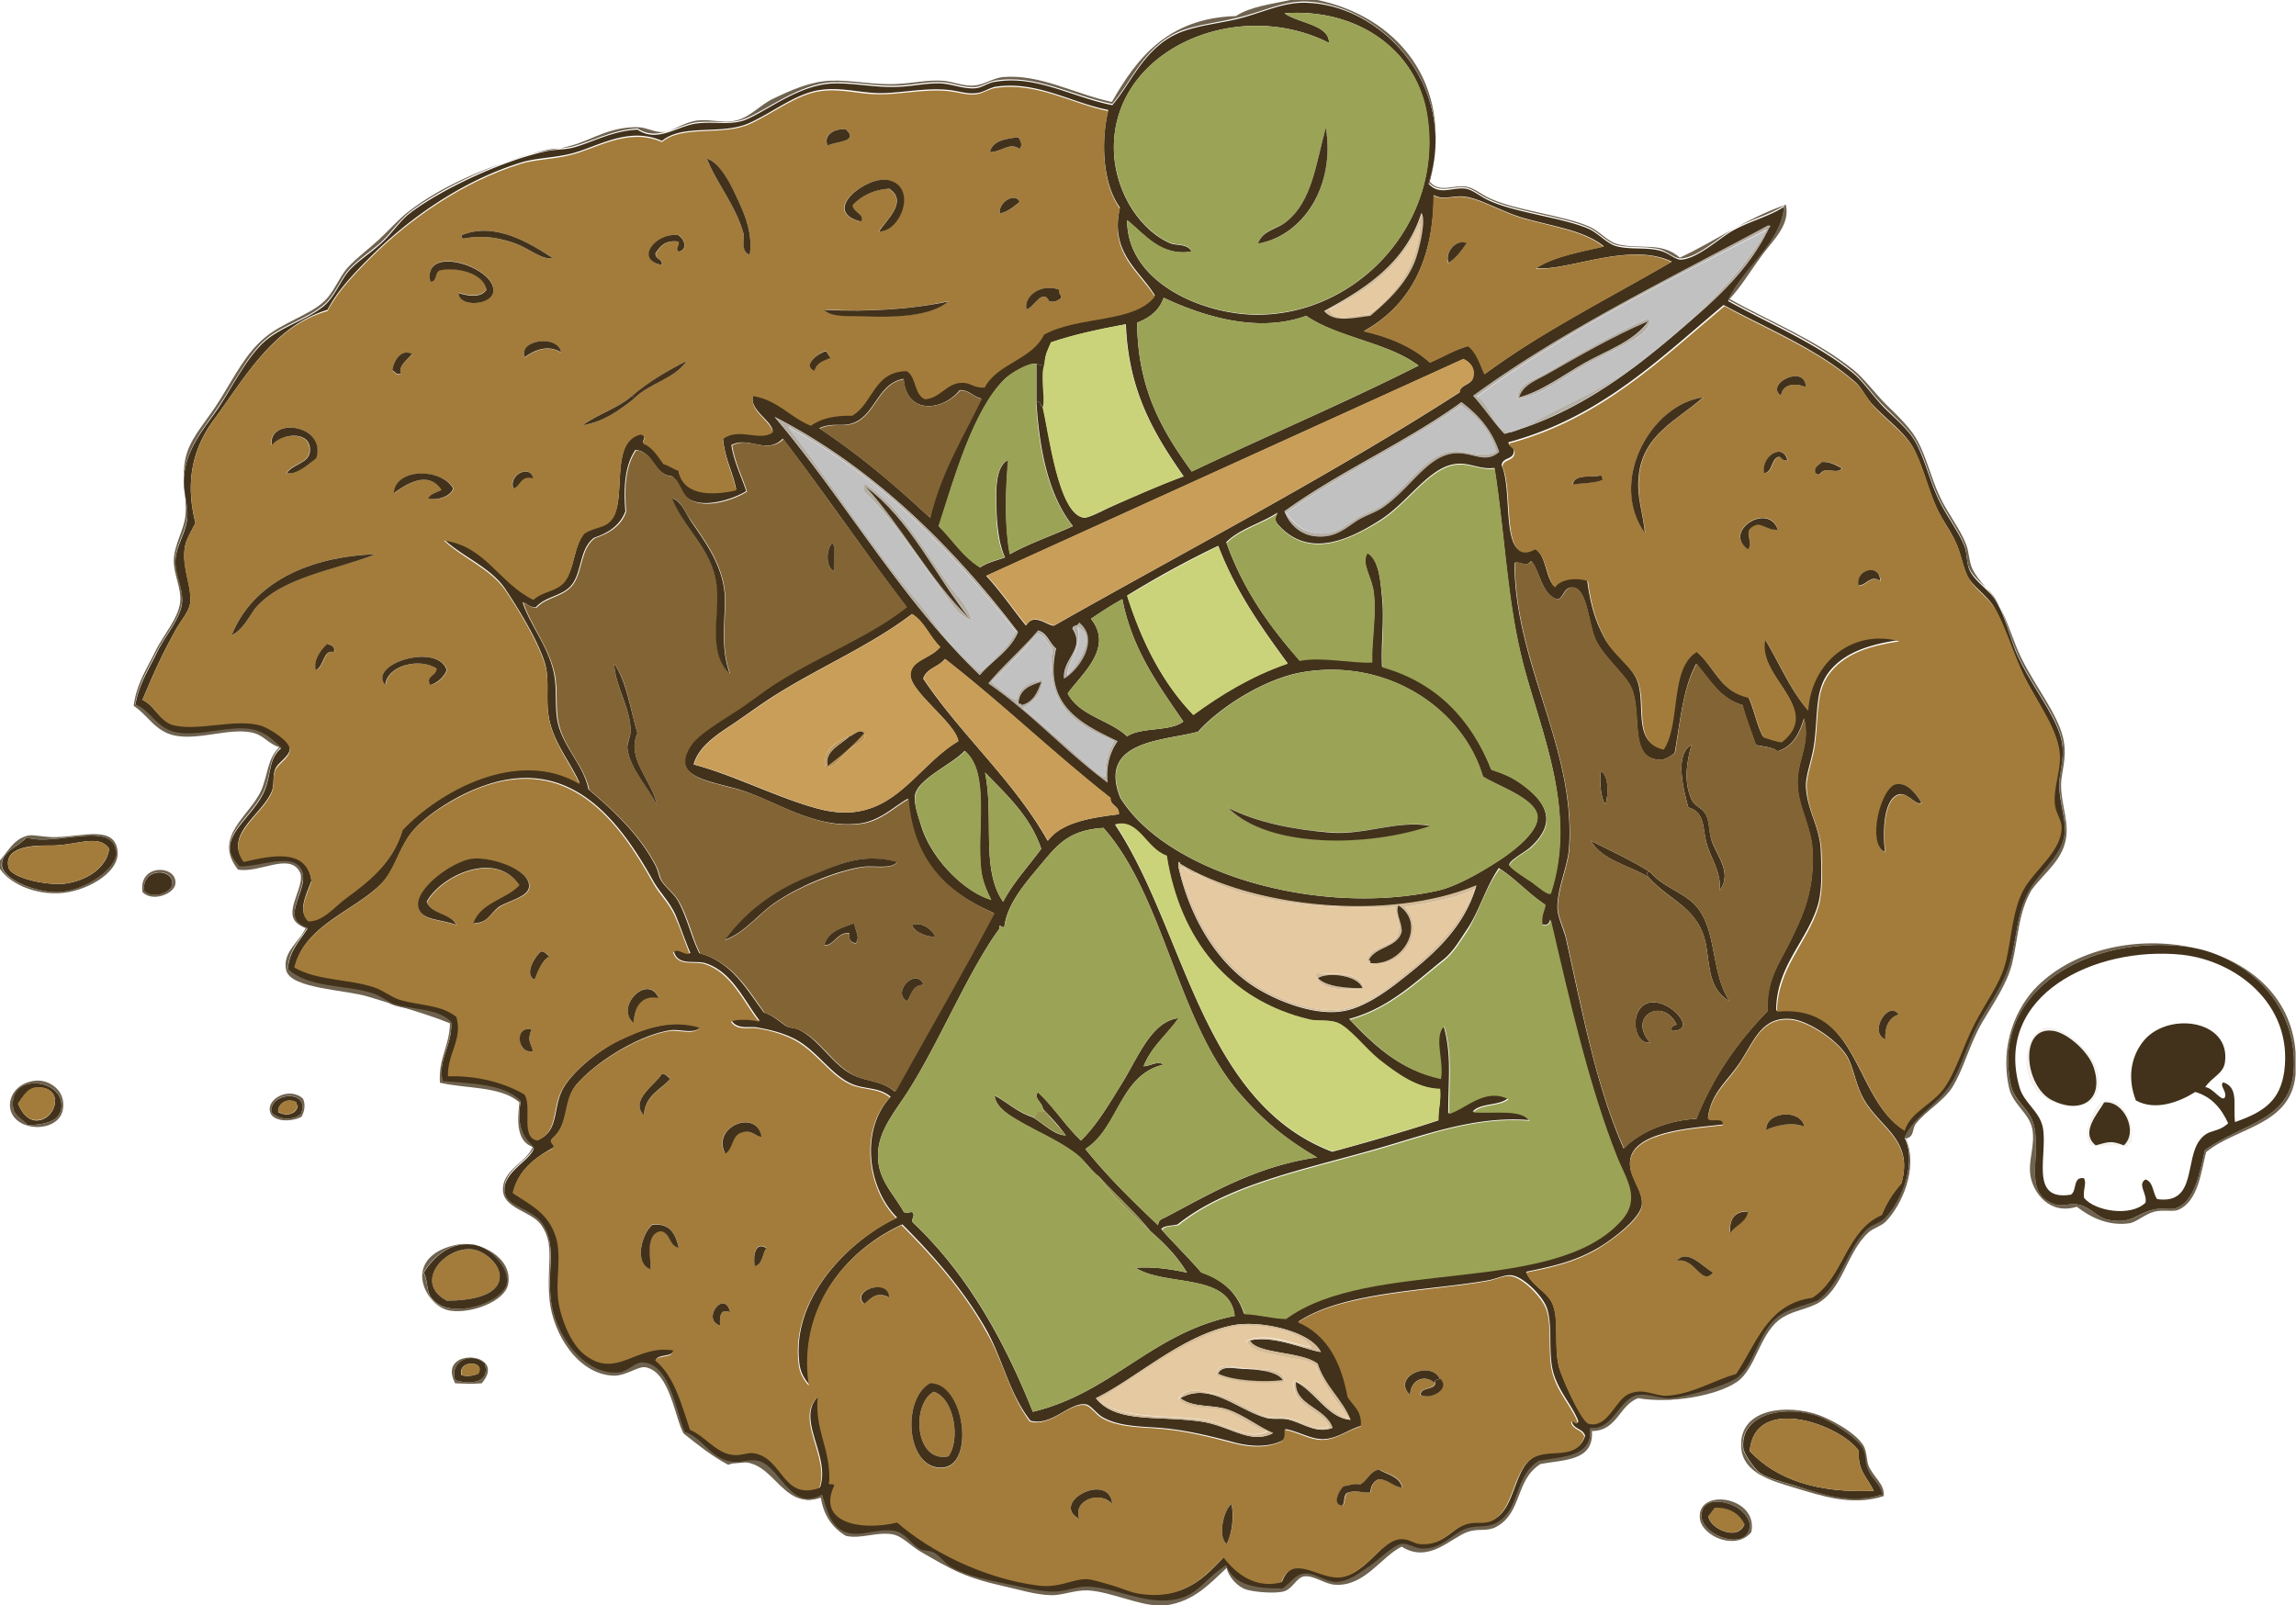 <?xml version="1.0" encoding="utf-8"?><svg xmlns="http://www.w3.org/2000/svg" xmlns:xlink="http://www.w3.org/1999/xlink" width="572" height="400"><a xlink:href= "https://nextvalley.com/" xlink:title="Copyright Next Valley"></a><style><![CDATA[.Q{fill:#42321b}.R{fill:#a37c3b}.S{fill:#9ba356}.T{fill:#45321b}.U{fill:#d4bc99}.V{fill:#6f6350}.W{fill:#c1c1c1}.X{fill:#e5c9a1}.Y{fill:#cad37a}.Z{fill:#c99e59}.a{fill:#836435}]]></style><path d="M354.2 53.2c1.2 1.2-.6 9.2-1.6 12-2.3 6-7.7 10.6-11.1 13.6-4.3.5-9 1.7-11.5-1.2 10.4-5.8 20.2-12.2 24.2-24.4zM341 78.4c6.7-4.9 12.4-12.9 12.8-22.7-4.4 10.3-12.6 16.8-22.7 21.4 1.7 3.5 6.2 1.2 9.9 1.3z" class="U"/><path d="M440.4 56.1c.7-.1.8.4.4.4-3.9 8.3-9.9 14.8-16.5 20.6-13.6 12-29 25.3-49.5 30.9-2.8-3-5.1-6.4-7.8-9.5 22.3-16.2 48.4-28.8 73.4-42.4zm-64.7 51.5c1.9.3 9.2-4 12-5.4 8.7-4.4 15.3-7.5 21.9-12.8 11.3-9 23.5-19.7 30.5-32.2-25.1 12.9-50.4 25.4-72.2 41.6 2.8.9 4.4 8.4 7.8 8.8zm35.4-28c-.2 3.5-4.4 5.1-7 6.6l-8.7 4.5c-5.7 3.2-11.1 7.8-17.3 8.7-.4-3.7 4.2-4.8 6.6-6.2 7.8-4.6 16.3-9.6 25.2-13.6h1.2zm-25.5 13.6c-2.4 1.4-6.2 2.7-7 5.8 5.7-1.4 11-5.6 16.5-8.7S407.2 85 410.8 80c-9 3.8-17.4 8.7-25.2 13.2zm-12 19.4c-3.7 3.2-6.9-.2-11.5.4-6.7.9-10.8 9-17.7 13.6-1.7 1.1-3.9 1.7-5.8 2.9-3.1 1.9-5.7 4.8-11.1 4.1-3.1-.4-6-2.4-7.4-6.2 13.8-10 30.3-17.2 44.1-27.2 4.1 3.1 7.5 7 9.4 12.4zm-53.2 15.2c1.7 2.6 3.7 4.3 6.6 4.9 5.4 1.1 7.7-1.6 11.1-3.7 1.8-1.1 4.1-1.8 5.8-2.9 6.4-4.2 10.8-12.5 17.3-13.6 4-.7 7.2 2 11.5 0-1.5-5.3-4.8-8.6-8.7-11.5-13.7 9.7-29.9 17-43.6 26.8zm-105.1-7h.8c8.6 6.2 14 15.9 20.2 24.7 2 2.9 5 5.5 5.8 9.1-3.6-1-5.4-4.7-7.4-7.4-6-8.3-12-17.4-19.4-24.7v-1.7zm.4.4c9.4 10.3 16 23.3 26 33-8.8-10.9-14.8-24.6-26-33zm53.2 33.9c5.3 4.1.2 11.7-3.7 14-.6-5 5.4-7.3 2.1-12.4-.1-1.1 1.5-.6 1.6-1.6zm-.5 1.2c1.5 4.6-2.6 8.8-2.5 12 2.5-2.7 7.7-10.2 2.5-12zm9.9 28.4c-1.7 2.5-2.9 5.6-2.5 10.3-10.4-7.8-18.9-17.3-29.7-24.7 3.9-4.7 8.5-8.6 12.4-13.2 2.3.7 2.9 3.2 4.5 4.5-3.2 14.5 7 19 15.3 23.1zm-23.5-8.2c5.1 4 10.8 9.4 15.7 13.6 1.7 1.5 4 3.9 4.9 3.3-.3-3.9.9-6.3 2.1-8.7-8.8-3.9-17.4-8.2-15.3-23.1-1.3-1.1-1.7-3.3-3.7-3.7-3.7 4.1-7.5 8.1-11.5 12 2 1.5 3.7 3.4 6.2 4.5.8-3.1 3-4.7 6.6-4.9-.3 3.7-2.5 5.5-5 7zm-1.2-1.2c.3.1.8 0 .8.4 2.9-.6 4-3.1 4.9-5.8-2.8.9-5.4 1.9-5.7 5.4z" fill="#b5aea4"/><path d="M0 216.5v-2.1c2-2.3 3.5-5.4 7-6.2 1.4-.3 4.2.5 7 .4 6.9-.2 14.8-3 15.3 3.7.4 5.4-8.5 10.3-15.3 10.3-5.9.1-11.7-2.6-14-6.1zm.4-.8c.2 3.4 8.6 6.8 14 6.6 6.4-.2 14.8-5.7 14.4-9.9-.6-8.2-14.8-1.5-22.3-3.7-2.2 2.5-6.3 3.6-6.1 7zm35.1 6.6c-1.1-7.2 8.7-6.8 8.2-2.1-.2 2.5-5.7 4.7-8.2 2.1zm7.4-2.1c.3-4.1-7.6-4-7 1.6 1.9 2.4 6.8.7 7-1.6zm529 42.1v5.4c-1.1 12.8-14.7 13.1-22.3 19.4-1.2 4.6-1.9 12.3-7 14.4-1.3.5-3.5-.1-5.8.4-2.4.6-4.5 2.6-6.2 2.9-5.2.8-9.8-1.4-13.2-4.1-6.8 2.1-10.7-3.4-11.5-7.4s1.2-7.7.4-12c-.8-4-4.9-6.1-5.8-10.3-2.4-10.9 2-20.2 7-25.2 19-18.9 62.4-12.5 64.4 16.5zm-.4 3.3c.4-16.2-12.6-27.8-26.8-29.7-23.5-3.1-49 10.5-43.7 34.6.9 4.3 4.9 5.8 5.8 10.3 1.7 8.2-3 16.7 5.4 19.4 1.5.5 3.6-.5 5.8 0 2.9.7 4.4 3.1 7 3.7 6 1.3 7.3-1.5 11.5-2.5 2.1-.5 4.3.2 5.8-.4 4.4-1.8 5.7-8.4 7-14.4 10-7.1 21.9-7.3 22.2-21z" class="V"/><path d="M327.8 242.5c4.9.5 11.4-.7 12 4.1-3.4-.3-11.9 1-12-4.1zm.4 1.2c2 2.3 8.1 2.5 11.1 2.5-.9-3.1-8.2-4.1-11.1-2.5z" class="U"/><path d="M510.1 256.1c3.6-.4 10.6 5.3 12 9.5 4.6 14-12.5 11.8-16.1 4.1-2.7-5.9-.4-13.2 4.1-13.6zm1.2 18.1c7.1 3.5 13 0 10.3-8.2-1.3-4-6.5-8.5-9.9-9.1-8.9-1.5-7.4 13.9-.4 17.3z" fill="#f4f2ee"/><path d="M8.7 269.3c3.3-.4 7.7 2.2 7 7-.9 6.3-12.5 5.9-13.2-.4-.3-2.9 1.9-6.1 6.2-6.6zm6.6 6.6c.7-7.3-13.4-8.7-12 .4.3 1.7 2.4 2.6 3.7 4.1 5-.2 8-1.3 8.3-4.5zm60.2-2.1c.7 1.5.3 3.3-.4 4.5-2.7 1.4-7.2 1.2-7.8-1.2-1-3.4 5-6.4 8.2-3.3zm-.5 3.7c2.4-6-7.8-5.6-7.4-.4 1.3 1.9 5.7 2.3 7.4.4z" class="V"/><path d="M531.1 283.7c.2 1.3-1.1 1.1-1.2 2.1-3.8-1-5.5.2-9.1-.4-2.6-3.4 1.5-10.6 3.3-11.1 3.6-1 6.3 3 7 7v2.4zm-7-9.1c-1.5 2.7-6.1 7.5-2.1 10.7 3.3-.9 3.9-1.2 7 0 3.8-3.2.2-11.1-4.9-10.7z" fill="#f4f2ee"/><path d="M114.2 310.1c5.3-.9 13.6 3.2 12.4 9.9-.8 4.3-9.2 7.4-14.4 6.6-4.1-.6-7.3-5.4-7-9.1.3-4 4-6.5 9-7.4zm-6.6 13.6c4.4 5.4 17.9.8 18.6-4.1.5-3.9-4.4-9-8.7-9.5-5.7-.6-9.7 3.3-12 7 1.3 2.6.6 4.8 2.1 6.6zm12.4 21c-3.1.2-3.3.1-6.6 0-4.9-9.2 13.5-7.9 6.6 0zm.8-4.9c-3.2-3.1-8.9-.6-7.4 4.1 3.3 1.1 8.9 1 7.4-4.1zm348.5 33c-7.9 2.6-15.7-.1-22.3-2.1-6-1.8-12.7-3.7-13.2-9.9-.7-9 9.4-10.9 17.7-8.7 4.1 1.1 10.9 4.9 12.8 8.2.8 1.5.7 3.5 1.2 4.9 1.2 2.9 4.1 4.6 3.8 7.6zm-4.2-7c-.6-1.5-.4-3.4-1.2-5-1.6-2.9-8.4-7.2-12-8.2-8.5-2.5-18.4.3-17.7 8.2.1 1.4 2.8 5.2 4.1 6.2 1.7 1.3 5.4 2.2 9.1 3.3 6.4 1.9 13.8 4.6 21.4 2.1-.2-2.7-2.6-3.9-3.7-6.6zm-28.8 16c-3.9 4.7-12.2 1-12.8-3.3-1-7.9 14.7-5.7 12.8 3.3zm-12.4-4.1c0 5 11 8.9 12 2.9.2-1.4-.5-2.9-2.5-4.5-2.4-2-9.5-3.6-9.5 1.6z" class="V"/><path d="M355.9 45.8c2.8 3 5.8.8 9.1 1.2 1.8.2 3.5 1.8 5.8 2.9 6.6 3.1 18.3 4.3 24.7 7 2.7 1.1 4.8 3.9 7.4 4.5 3.5.9 7.7.1 11.1 1.2 1.4.4 3.4 2 4.5 2.1 3.9.1 9.6-5.1 12.8-7 4.7-2.7 9.2-3.6 13.2-6.2-.9 9.6-10.1 15.3-14 23.5 9.6 5.4 22 10.4 31.3 18.1 2.6 2.2 5 5.9 7.8 8.7 3 2.9 6.2 5.6 7.8 8.7 2.1 3.9 3.3 9.1 5.4 13.6 1.9 4.2 5.1 8.2 6.6 12 .7 1.8.5 4 1.2 5.8 1.3 3 4.8 4.9 6.6 7.8 2.2 3.6 3.2 8 4.9 12.4 3 7.3 8.2 13.5 10.7 19.8 1.8 4.7 1 7.4.4 11.5-.8 4.9 1.5 10 1.2 14-.4 5.8-5.9 9.7-8.7 14.4-3.3 5.6-3.1 11.3-4.9 18.1-1.3 4.9-4.5 9.5-7.4 14.4-3.1 5.4-4.6 11.6-7.4 16.1-3.3 5.3-9.1 7.8-11.5 13.2 3.1 6.1-.7 15.8-4.9 20.2-1.1 1.1-3.1 1.6-4.1 2.5-5.3 4.6-6.7 14-12.8 18.1-4.2 1.6-7.1 1.9-9.9 4.1-4.8 3.9-5.7 12-10.3 15.3-2.8 2-12.3 4.6-16.1 4.9-2.7.3-5.3-1.3-8.2-.8-4.9.7-6 8.8-12 8.2.5 7.5-6.9 7.1-12.8 8.2-6.2 3.7-4.5 11.7-10.3 15.3-2.6 1.6-4.9.6-7.8 1.6-3.8 1.3-5.8 4.9-10.7 5-1.8 0-3.7-1.5-5.4-1.2-2.2.3-5.6 3.9-7.8 5.4-2.7 1.8-5.3 4.2-8.7 4.1-2.7 0-5.4-2.4-7.8-2.1s-3.5 2.6-5.4 3.7c-6.2.1-12.2-.6-14-5.8-5.7 3.6-7.1 7.8-13.6 8.7-7 .9-13.6-2.8-20.2-3.3-3.5-.2-5.8 1.2-9.1 1.2-2.9 0-7-.9-10.3-1.6-5.6-1.2-10.9-2.1-15.3-4.5-1.7-1-2.9-2.9-4.5-3.7-1.1-.5-2.5-.3-3.3-.8-2.4-1.4-3.6-4-6.2-4.5-4.2-.8-8.1 1.5-12 .4-4-1.2-5-5.5-6.2-9.5-7.5 4.3-10.2-6.4-15.3-8.2-2.4-.9-5.1.4-7.4 0-5.2-1-7-5.9-11.5-7.4-2.3-4.7-3.6-17.4-10.7-17.3-1.7 0-3.6 2.3-5.8 2.5-8.8.8-16-9.7-16.9-18.6-.8-8 1.5-13.4-2.1-18.6-2.3-3.4-8.1-4.1-9.1-7-2-5.6 6.2-8.7 7-12-2.9-2.7-4.3-5.8-3.3-11.5-4-4.3-12.7-4.4-19.4-4.9-1.4-5.4 2.4-9.1 2.1-14.8-3.6-3.6-9.4-2.8-14.4-4.5-1.7-.6-3.2-1.9-4.9-2.5-7.2-2.4-16.1-1.2-21.4-6.2.3-4.8 3-7.2 4.9-10.3-7.1-2.2-.1-9.2-1.2-13.6-1.4-5.7-10.3-1.6-15.7-1.6-7.3-7.4 4-12.2 6.6-20.2 1.3-4.1.8-7 3.7-9.5-2.2-2.2-4.3-4-7.4-4.5-5.6-1-12.9 1.9-18.6.8-5.1-1-6.3-5.4-10.3-7 .8-5.1 3.3-8.9 5.4-13.2 1.9-4 5.6-8.1 6.2-12 .5-3.5-1.6-6.8-1.6-10.3-.1-3.9 2.4-7 2.9-10.7.4-3.1-.8-6.1-.8-9.5 0-7.9 5.2-13.4 8.7-18.6 3.5-5.3 7.3-13.1 12-16.9 4.1-3.3 9.8-4.9 14-8.2 2.9-2.3 4.2-6.4 6.6-9.1 2.1-2.3 5.3-4.3 7.8-6.6 2.6-2.3 4.6-5.5 7-7.4 7.7-6 23.4-13.4 34.6-15.7 2.1-.4 4.3-.3 6.2-.8 4.6-1.2 9.7-4.2 16.1-4.5 5.2 3.5 10.2-1.2 15.3-1.6 4.1-.4 8.1.5 11.5-.8 5.3-2.1 13.4-8.8 21.9-9.1 5.3-.2 11.1 1.2 16.9.8 3.6-.2 6.9-1 10.3-.8 2.6.2 5.5 1.4 8.2 1.2 1.7-.1 3.3-1.4 4.9-1.6 10.3-1.8 18.9 3.7 29.3 5.8 4.4-5.1 7.3-12.7 14.4-16.9 4.6-2.7 10.3-3.1 16.5-4.5 6.6-1.6 11.7-4.4 17.7-4.1 19.1.7 37.8 21.5 30.2 45.1zm-44.2 32.6c25.8 1 48.5-22.7 43.7-50.3C352.7 12.5 338.3 2 320 3.3c3.4 2.5 11.2 2.8 11.1 7.4C308-1 277.2 12.5 277.5 37.1c.1 10.2 6.2 20.1 14 23.5 1.6.7 4.2 0 5.4 2.1-7.7 1.3-11.8-4.4-16.1-7.8 0 14.9 17.4 22.9 30.9 23.5zM42.5 180.2c6 2.1 16.3-1.7 22.7.4 2 .7 6.9 3.7 7 5.8s-3 3.5-3.7 5.4c-.6 1.6-.1 3.6-.8 5.4-2.4 5.8-11.9 10.7-7 17.3 7.6-1.8 15.8-3.2 16.9 4.9-.8 2.6-3.7 7.4-.8 9.9 3.7.1 6.4-3.6 9.5-5.8 6.3-4.5 11.8-9.1 14-16.9 9-9.7 28.7-20.7 44.1-11.5-2.5-5.6-7-10.6-7.8-17.3-.6-4.3.3-8.5-.8-12.4-1.7-5.7-6.7-13.8-9.9-18.6-3.6-5.4-10.6-8-15.3-12.4 10.4 1.5 13.6 10.7 22.3 14.8 2.4-2.2 5.8-2 7.8-4.5 2.5-3.1 2.2-8.7 4.9-12 2.7-1.8 5.2-1.3 7-3.7 3.5-4.9-.7-19.2 7-21 2.2.5-.4 2.3 1.2 2.5 2 1.1 3.2 3.1 4.5 4.9 1.4.3 2.3 1.2 3.7 1.6 1.1 6 7.7 6.4 14.4 4.9-.9-4.5-2.9-7.8-3.3-12.8 4.1-3 8.9.6 12.4-1.6-.1-2.7-6-5.3-4.9-9.1 6.2 1.1 9.2 5.3 14.4 7.4 2.5-1.8 5.9-2.6 10.3-2.5 5.2-3.1 5.4-11.1 13.6-11.1 2.5 1.4 1.9 5.8 4.5 7 3.8-.2 5.4-4 9.1-4.1 2.4-.1 2.9 1.3 5.8 1.2 3.3-6.1 11.8-6.9 14.8-13.2 8.9-4.8 22.4-2.7 27.6-9.5-3.7-6.2-11.3-10.6-8.7-21.9-4.1-5.6-4.9-15.9-2.9-24.3-9.2-1.8-17.8-7.3-28-5.8-1.7.3-3.2 1.5-4.9 1.6-2.4.3-4.6-.6-7-.8-5.9-.6-12.1.9-17.3.8-4.8-.1-9.4-1.5-14.4-.8-6.1.8-11.6 5.4-17.7 8.2-6.9 3.2-16.5.1-21.9 4.5-8.5-3.8-16.5 1.8-23.1 3.3-4.5 1-8.5 1-12 2.1-14.8 4.6-28 14-37.5 23.5-4.2 4.2-8.3 8.5-10.7 13.2-13.6 4.1-20.8 17.2-28.4 27.5-5 6.8-7.2 15.2-4.5 25.6-1 2.1-2 3.5-2.5 5.4-1.2 5 1.6 10.1 1.2 14.4-.2 2.2-2.4 4.6-3.7 7-3.6 6.5-5.7 11.3-8.2 17.3 2.9 1.3 4 4.8 7 5.8zm310.9-89.1c-7.7-5.8-20-6.9-28-12.4-12.3 4.5-26.1-.1-35.5-4.5-1.1 3.2-3.5 5-6.6 6.2.1 16.8 6.5 27.3 13.6 37.1 18.7-8.9 38.1-17.1 56.5-26.4zm-93.6 10.3c1.6 6.6 3.9 26.9 10.3 27.6 1.1.1 4.7-1.8 6.2-2.5 6.6-3 12.5-5.6 18.6-7.8-7.2-10.3-13.8-21.1-14.4-37.9-6.5 1.2-12.8 2.6-18.6 4.5-.7 1.6-1.6 3.1-1.6 5.4-1.3.3-.8.3-2.1 0-1.6-.5-6.2 2.2-7.8 3.7-8 7.8-12.8 25.3-16.5 36.7 3.4 3.4 6.1 7.7 10.3 10.3 1.7-1.2 4-1.7 6.2-2.5-1.3-2.6-1.9-6.8-2.1-10.7-.1-4.8-.7-11.8 2.9-13.6-.7 8-.9 16.3.4 23.5 4.8-2.7 10.5-4.6 15.7-7-5.9-7.4-8.3-18.3-9.1-30.9 1.3-.4.8 1.1 1.6 1.2zm80-18.9c6.6 1.5 12.2 4 16.5 7.8 3.2-1.4 5.9-3.1 9.5-4.1 2.2 1.6 3 4.5 4.1 7 14.3-10.6 30.9-18.9 46.6-28-10.6-5.1-26.1 2.5-33.8 1.6 4.5-2.9 10.8-4 16.9-5.4-4.8-3.9-11.9-4.8-19.8-7-5.4-1.5-10.7-4.8-14.8-5.4-2.9-.4-5.4 1-7.8-.4-.1 17.1-6.5 27.8-17.4 33.9zm-9.9-5c2.5 3 7.2 1.7 11.5 1.2 3.5-3 8.8-7.6 11.1-13.6 1.1-2.8 2.9-10.7 1.6-12-3.9 12.3-13.7 18.7-24.2 24.4zM225.1 94.4c-6.6 1.2-7 9.2-12.8 11.1-2.7.9-4.9-.3-8.2 1.2 10 6.6 19 14.3 27.6 22.3 2.7-11.5 8.2-20.1 12.8-29.7-2.1-.4-2.9-2.1-5.4-2.1-4.1 5.2-13.3 6.3-14-2.8zM367 94c.4-2-.4-3.5-2.5-4.5l-118.8 54c3.6 3.9 6.6 8.3 9.9 12.4 2-3.4 5.3.1 7 0 33.1-18.8 68.7-37.3 101-58.1.1-2 3-1.8 3.4-3.8zm0 4.6c2.7 3 5 6.5 7.8 9.5 20.5-5.6 35.9-18.9 49.5-30.9 6.6-5.9 12.6-12.3 16.5-20.6.4 0 .3-.5-.4-.4-25 13.5-51.1 26.1-73.4 42.4zm68.5 75c1.5 3 2.1 7 3.7 9.9 1.5.4 2.8 1 4.5 1.2 10.5-8.3-6.2-16-4.1-25.6 3.6 5.9 6.3 12.6 10.7 17.7.7-11.9 10.9-20.6 22.7-17.3-7.1 1.1-13 2.9-16.9 7.4-4 4.7-3.1 10.1-4.1 18.1-.5 4.1-2.1 7.9-2.1 10.7.1 5.8 3.5 10.4 3.7 16.1.2 4.7.4 10.2-.8 14-2.8 8.9-10.3 15.1-10.3 26 20.8-2 19.3 22 31.8 29.7 1.4-4.7 6.9-6.5 9.9-10.7 2.9-4.1 4.7-10.4 7.4-15.7 2.9-5.5 6.4-10.1 7.8-15.3 1.6-6 1.6-13.4 4.9-19 2.8-4.6 9.1-9.2 9.1-14.8 0-1.7-1.4-3.5-1.6-5.4-.6-4.2 1.4-8.3 1.2-12.4-.2-5.9-5.2-12.8-8.2-18.6-3.4-6.3-5.3-13.8-8.2-18.6-1.4-2.3-5-4.9-6.2-7-1.4-2.5-1.8-5.7-2.9-8.2-1.1-2.7-2.7-4.9-4.1-7.4-2.9-5.3-3.9-11.2-6.6-16.5-2.1-4.1-6.7-7.2-10.3-11.1-1.6-1.7-2.6-4-4.1-5.4-9.2-8.3-22.6-13.7-33-19.4-15.9 13.3-30.6 28-53.6 34.2 0 1.3 1.9.9 1.2 2.9-.5 1.4-2.8 1-2.9 2.9 3 6.2-.7 25.5 8.2 20.6 3 1.8 2.6 7 4.9 9.5 1.3-2 5.1-2.7 8.2-1.6.8 6.2 2.1 10.5 4.5 14.8 2.2 3.8 6.3 6.5 7.8 9.9 2.6 5.6-1.3 15.8 6.6 17.3 4.4-6.5 1.4-20.3 8.2-24.3 4.6 3.8 6.1 10.3 13 11.4zm-71.4-73.4c-13.8 10-30.3 17.2-44.1 27.2 1.4 3.7 4.3 5.8 7.4 6.2 5.4.7 8-2.2 11.1-4.1 1.9-1.1 4.1-1.8 5.8-2.9 6.9-4.6 11-12.7 17.7-13.6 4.7-.6 7.9 2.8 11.5-.4-1.8-5.4-5.2-9.3-9.4-12.4zm-40.4 64.3c5.6-1.1 13.4.7 18.1.4-.2-5.2 1.1-11.6.4-17.3-.5-4-3.2-7.2-1.6-9.9 3 1.7 3.3 7.1 3.7 11.1.6 5.8-.3 11.6 0 17.3 13.8 3.8 22.2 13 27.2 25.6 3.7 1.2 5.8 2.3 8.7 4.5 6 4.8 6.9 9.5 1.2 14.8-1.2 1.2-5.5 3.4-5.4 4.5.1.8 4.9 3.8 5.4 4.1 1.9 1.4 4.1 3.3 4.9 2.9 6.7-20.5-2.5-40.2-7-57.7-3.9-15.4-4.4-31.6-7-48.2-4.1.5-6.6-1.8-10.7-.8-6.2 1.5-11.3 9.8-18.1 14-7.5 4.7-17.6 9.5-25.2.8-.8-1.1-.8-1.8 0-2.9-4 2.7-9.4 4-12.8 7.4 4.2 11.9 10.8 21 18.2 29.4zm-79.6 3.7c3.1-3.7 7.5-6 9.5-10.7-16.3-21.5-36.5-41.3-60.6-53.6 17.6 20.8 31.5 45.5 51.1 64.3zM195 109.3c-3.9 4.1-8.5-.7-12.8 1.6.7 4.4 2.5 7.7 3.7 11.5-3.3 2-10.1 4.2-14 2.1-2.5-1.4-2.4-4.4-4.5-5.8-4.7-.5-4.4-6.1-9.1-6.6-2.6 3.8-3 9.2-2.5 15.3-1.3 3.5-4.2 5.4-7.8 6.6-3.6 2.7-3 8.2-5.4 11.5-2.2 3.1-6.5 2.9-9.1 5.8-1.6.1-2.1-.9-3.3-1.2 1.9 5.8 6.4 10.9 7.8 17.7.9 4.4 0 9.1 1.2 13.2 1.8 6 6.2 9.8 7.4 15.7 6.4 5.4 13 11.6 16.9 19.4.5 1.1.6 2.3 1.2 3.3 1.2 1.9 3 3.1 4.1 4.9 2.3 4 3.3 8.9 5.4 13.2 8.1 2.2 11.7 8.9 16.1 14.8 2.2.7 3.7 2.1 5.4 3.3.8.5 1.9.5 2.9.8 5.5 2.4 8.6 8.9 14 11.5 3.3 1.6 7.2 1.4 10.3 4.1l24.7-44.5c-11.7-5-20.3-13-21.4-28.5-3.7 2.1-6.9 5.5-12 6.2-11.7 1.5-21.7-6.2-30.9-8.7-7.8-2.1-16.5-3.3-11.1-11.1 1.7-2.4 6.6-5.5 10.3-7.8 4-2.5 7.3-5.2 10.7-7.4 11.7-7.4 23.3-11.6 32.6-19-10.4-13.6-20.2-28.1-30.8-41.9zm68.1 52.3c-1.7-1.4-2.2-3.9-4.5-4.5-3.9 4.6-8.5 8.5-12.4 13.2 10.8 7.4 19.3 17 29.7 24.7-.4-4.7.8-7.8 2.5-10.3-8.4-4.1-18.6-8.6-15.3-23.1zm-2.1 47.9c3.5-4.6 10.6-5.7 17.7-6.6.2-2.2-2.1-2-2.1-4.1-14.2-11.1-27-23.6-41.2-34.6-1.5 2-4.6 2.3-5.4 4.9 9.6 14.3 22.4 25.2 31 40.4zm-34.2-41.3c0-3.7 5.2-4.1 7.4-7-2.6-2.5-3.9-6.3-7-8.2-10.1 7.7-22.3 12.9-33.4 19.8-3.9 2.4-7.6 5.2-11.5 7.8-3.6 2.4-8.3 5.4-9.5 9.9 10.2 2.7 21.3 8.5 31.3 11.1 17.9 4.6 23.5-10.3 34.6-16.9-.5-4.4-11.9-12.3-11.9-16.5zm70.5 9.9c7-5.1 14.5-9.7 23.5-12.8-6.6-9-13-18-17.3-29.3a247.42 247.42 0 0 0-22.7 12.4c3.7 11.7 8.9 21.9 16.5 29.7zm-17.7-28.8c-2.7 1.5-5.3 3.2-7.8 4.9 5.8 7.3-2.5 13.9-5.8 18.6 2.9 5.6 10.5 6.6 14.8 10.7 3.5-2.4 10.7-1.1 14-3.7-6.2-9.1-12.7-17.8-15.2-30.5zm-12.4 7.4c3.3 5.1-2.6 7.4-2.1 12.4 3.9-2.3 9-9.9 3.7-14 0 1-1.6.5-1.6 1.6zm91.1 65.2c4.4-1 10.1-4.3 14.4-7 3.1-2 10.7-7.3 10.3-11.5-.4-4.5-10.3-7.7-13.6-9.9-5-16.9-23.7-29.6-44.9-26-9.5 1.6-20.8 8.9-26 14.8-7.7 2.3-25.3 1.9-19.4 16.5 11.8 19 49.7 29.7 79.2 23.1zm-130.3-24c-.5 2.3 1 6.2 1.6 8.2 2.7 8.3 10.8 16.2 17.3 18.1-1-2-2.2-4.7-2.5-7.4-1.2-9.9 2.3-24.5-4.1-29.7-2.7 3.1-11.3 6.8-12.3 10.8zm31.4 13.6c-2.8-8.2-8.6-13.4-14-19 2.3 11.1-1.1 24.2 4.5 32.2 2.6-4.9 6.3-8.8 9.5-13.2zm72.5 75.5c7.8-2.1 17.9-5 26.4-7.8 0-2.8.7-4.8.4-7.8-5.7-.1-10.7-3.8-15.3-7.4-3.4-2.7-7.3-7.9-10.3-9.1-2.1-.9-4.9-.3-7-.8-20-4.9-32.2-19.9-35.5-40.8-5.1-1.7-7-9.4-12.8-7.8 17.4 26.1 21.5 69.2 54.1 81.5zm-86.1 44.5c-5.7-10.1-13.4-18.8-21-26.4-14 6.4-26 20.7-23.1 40-1.4-1.6-2.2-3.1-2.5-5-2.4-17.3 13.5-31.7 24.3-36.7-7.6-7.6-9.1-22.2-1.6-30.1-2.9-2.5-6.7-1.8-9.9-3.3-5.4-2.5-8.8-8.8-14.8-11.5-2.8-1.3-5.8-2-8.7-2.5-1.7-.3-4.7.6-6.2-1.6 1.5-.8 5.4-.5 7 0-3.9-5-6.9-12.3-13.6-14.4-2.6-.8-6.8.8-7.8-2.9 1.3-1.1 2.4.6 4.1.4-1.4-3.3-2.4-6.4-3.7-9.5-1.5-3.3-3.8-5.5-5.4-8.2-8.5-15.3-21.1-32.4-43.7-23.5-6.5 2.5-14.3 7.6-17.3 12-2.9 4.3-3.7 8.7-7 12-6.7 6.7-19 10.3-21.4 20.6 5.8 3.4 13.3 2.8 19.8 4.9 2.5.8 4.6 2.7 7 3.3 4.9 1.3 9.8 1.1 13.6 4.1 1.6 5.7-2.2 9.2-2.1 14.8 7.2-.1 13.8 1.6 19 4.5 2.1 2.8-1.1 10.9 3.3 11.5 5-2.1 3.7-7.4 5.8-12s9.2-10.3 14.4-12.8c5.6-2.7 12.6-5.5 20.2-3.3-1.4 1.9-5 .5-7.4.8-7.6 1.1-18.5 7.7-23.5 13.6-3.2 3.8-1.7 9.7-5.8 13.2-1.3 1.1 1.1 1.6 0 2.5-4.5 2.5-8.6 5.5-9.9 11.1 4.9 3.2 8.9 5.1 10.7 10.7 1.7 5.1-.2 11.3.8 16.9.8 4.3 3.1 10.2 6.6 12.8 7.9 5.9 12.6-2.7 21.9-1.2-.3 2-3.7 1-4.5 2.5 4.7 3.9 6.5 10.8 8.7 17.3 3.6 1.5 6.4 5.6 10.3 6.2 2.1.3 4-.6 5.4-.4 7.5 1 7.2 11.8 16.5 8.7 2.7-7.9-6.2-17-.4-22.7-.7 8.7 3.2 12.7 2.9 21-.6 1.5 1.4.2 1.2 1.2-4.3 9.1 6.5 11.2 15.7 9.1 8 7 21.3 13.9 35.1 15.7 5.1.7 8.8-1.7 12-1.6 1.4 0 4.5 1.1 6.6 1.6 2.4.6 4.6 1.7 7 2.1 10.8 1.5 15.7-4 20.6-9.1 3.4 4.4 8.2 7.8 14.4 6.2 2.8-7.2 8.7-1.2 14-1.2 6.5 0 10.4-8.8 15.3-9.5 2.2-.3 3.6 1.1 5.4 1.2 6 .3 7.3-3.7 11.5-5 2.4-.7 4.2.1 6.2-.8 6.1-2.8 5.1-13.7 11.1-16.1 4.3-1.7 10.1.7 12-4.9-.5-1.9-3-1.6-3.3-3.7.8-.4 1.4 1.2 1.6 0-1.5-3.9-4.8-7.2-6.2-12-1.4-5-.1-11.5-1.6-16.1-1.1-3.2-5.9-7.8-8.7-8.2-1.6-.3-4 .9-5.8 1.2-14.2 2.6-35.9 2.7-47.4 10.3 7.2 3.1 10.8 9.9 12.4 18.6 1.3 2.2 3.7 3.5 3.3 7.4-3.3.8-6.1 3.4-9.9 3.3-3.1-.1-6-2-9.1-2.5.1 1.3 0 2.5-.8 2.9-3.2 1.6-7.5 1.6-12 .4-6.4-1.7-12.9-3.3-19.8-3.7-5.2-.3-9.4-.6-12.8-2.5-1.8-1-3-3.2-4.5-3.3-4.1-.3-8.4 5.6-13.6 4.1-5.3-6.8-6.9-15.3-10.9-22.5zm14-55.2c0-1.5-2.5-2.7-1.2-4.1 3.9 3.6 6.8 8.3 10.7 12 4-3.9 7-9.1 10.3-14.4 4-6.5 7.3-15.3 14-16.1-2.8 4.1-6.7 7-8.7 12 1.5 0 3.7-1.5 4.9-.4-10.9 2.6-11.1 15.8-19.4 21 5.5 6.9 11.8 13 18.1 19 .1-1.5 1.2-1.6 2.1-2.1 11.4-6 22.4-12.6 37.5-14.8-8.1-4.7-13.6-9.4-19.4-16.1-15.4-17.9-18.7-49-33.8-66-9.4.6-11.9 4.8-16.9 10.7-3.6 4.3-7.2 8.9-7.8 14-.9.3-1.3-1.2-1.2.4-7.6 10.3-15 28.3-22.7 40.4-3 4.7-6.6 8.9-7.4 14-1.1 7.4 3.4 11.1 6.2 16.1.9 1.1 2.2-.8 2.5.8 0 1-.8 1.3 0 2.1 13.1 12.4 22.4 28.7 29.7 47 19.9-4.8 29.7-19.8 50.3-23.9-1.3-10.9-17.3-7.2-24.7-12 4.9-.3 8.9.4 12.8 1.2-2.4-4-5.6-7.3-9.1-10.3-3.9-4.9-8.6-9-12.8-13.6-2-1.5-3.4-3.8-5.4-5.4-4.9-3.9-11.7-6.4-16.9-9.9-1.5-1-3.6-2.8-3.7-4.9 3.2 1.7 5.7 4.2 9.5 5.4 2.5 1.5 5.6 4.6 8.2 4.5-1.7-2.4-3.7-4.5-5.7-6.6zm33.8-60.2c2.8 12.5 9.6 24.1 19.4 30.1 5.5 3.4 14.5 6.9 21.4 5.8 4.7-.7 9.7-4 13.6-7 8.3-6.5 16.6-13.2 19.8-24.3-22.4 9.3-56.1 5.4-73.8-5.4 0-.3-.1-.5-.4-.4v1.2zm71.8 15.6c-1.7 2.5-3.3 5.4-5.8 7.4-7 5.6-13.7 12.2-23.5 14.8 6.1 6.4 12.4 12.6 22.7 14.8.8-4.7-1.9-10.4.8-13.2 2.1 7.3 1.2 13.1 1.2 21.9 4.4-1.4 8.9-6.6 14.8-3.7-2.1 1.9-6.9 1.1-8.7 3.3 5 .3 11.7-1 14 2.1-13.9-1.1-26.6 4-38.8 7.4-18 5.1-36.5 8.8-48.7 18.6-1.4.4-3.4.2-4.1 1.2 3.2 3.6 6.7 7 9.9 10.7 5.2 1.8 9 5 10.7 10.3 3.7.2 6.6 1.1 10.3 1.2 20.9-15.5 67-5.7 83.7-24.7 4.8-5.4.8-10.5-1.2-15.7-6.9-17.5-11.9-39.2-16.5-59-.2.9-.6 1.6-2.1 1.2-.3-2.2.5-3.4.8-4.9-4.1-2.7-7.3-6.4-11.5-9.1-3.4 5-4.8 10.7-8 15.4zm16-91.9c-1 1.9-4.1-.6-4.1.8.2 25.1 15.2 45.8 13.6 70.5-.3 5-3 10.1-2.9 15.3.1 2.2 1.5 5 2.1 7.4 4.2 18.8 7.6 37.1 14.4 52.4 4.1-4.3 11.3-7.1 18.1-7.4 4.2-10.6 10.4-19.3 17.7-26.8-.2-7.8 2.5-11.2 5.4-16.9 3.4-6.9 6.4-13.1 5.8-23.5-.4-5.9-3.8-10.9-3.7-16.9.1-5.6 3.2-9.5 1.6-15.7-1.1 3.8-2.8 7.1-6.6 8.2-1.2-1.1-3.6-1.1-5.4-1.6-1.1-3.3-2.4-6.4-3.3-9.9-5.6-1.6-8.2-6.4-11.5-10.3-3.3 5.9-4 14.4-5.4 22.3-1.1.7-2.4 1.8-4.1 1.6-7.3-.6-4-11.2-6.6-17.7-1.3-3.3-7.2-8-9.1-12.4-1.7-4-2-12.3-5.4-12.8-2.6-.3-2.4 2.9-4.1 2.9-3.9-1-4.5-7.8-6.5-9.5zm-74.6 190.5c-12.7 2.7-23.9 13.3-33.8 18.1 5 6.3 15.2 4.3 26 5.8 7.4 1 12.4 5.9 18.1 2.9-3.5-1.4-7-4.3-11.1-5.8-3.9-1.4-8.7-.4-12-2.9 7.5-4.2 14.2 2.9 21.4 4.9 1.7.5 3.7 0 5.4.4 3.6.8 7.2 3.7 11.1 2.1-1.6-5-9.7-5.7-9.1-11.5 4.9 2.5 8 9 13.6 9.5-2.2-5.3-6.5-8.4-8.2-14-4.2-3.1-15.1-2.3-16.9-5.8 6.2-1.3 13.5 2.2 17.7 2.9-2.4-5.2-15.3-8.1-22.2-6.6zm80-5.4c1.7 4 .3 10.5 1.6 15.7.7 2.6 5.5 13.5 7.4 14 4.7 1.2 6.6-6 9.9-7.4 3.8-1.7 6.4.6 9.5.4 6.3-.3 12.1-4 17.3-5.4 5-7.6 7.8-17.5 19-19 7.8-4.9 8.4-16.9 17.3-20.6 1.3-3 2.9-5.6 4.9-7.8 3.2-11.3-6-13.9-9.9-21.9-1.4-2.9-2-6.3-3.3-9.1-2.1-4.3-10.1-9.6-14.4-9.9-7.4-.6-9.2 5.8-12.8 11.1-3.3 4.8-7.1 7.5-7.8 13.6.7 1 4.1-.5 3.7 1.6-7.4.9-22.4 1.6-23.1 9.1-.4 4 3.5 7.5 2.9 11.1-.7 3.8-8.6 9.3-11.1 10.7-5.6 3.2-10.8 4.4-17.7 5.8 1.4 3.6 5.2 4.8 6.6 8z" class="Q"/><path d="M280.8 54.8c4.3 3.4 8.4 9.2 16.1 7.8-1.2-2.1-3.7-1.4-5.4-2.1-7.8-3.4-13.9-13.3-14-23.5-.3-24.5 30.5-38 53.6-26.3 0-4.6-7.7-4.9-11.1-7.4 18.3-1.3 32.7 9.2 35.5 24.7 4.8 27.6-17.9 51.3-43.7 50.3-13.6-.5-31-8.5-31-23.5zm39.6.5c-2.5 1.9-5.8 1.9-7 5.4 11.4-1.9 19.3-14.4 16.9-28.9-2.5 9.1-3.4 18.4-9.9 23.5z" class="S"/><path d="M35.5 174.4c2.5-6 4.7-10.9 8.2-17.3 1.3-2.4 3.5-4.8 3.7-7 .3-4.3-2.5-9.4-1.2-14.4.4-1.9 1.5-3.2 2.5-5.4-2.7-10.4-.5-18.7 4.5-25.6C60.8 94.4 68 81.3 81.6 77.5c2.4-4.7 6.5-9 10.7-13.2 9.5-9.5 22.7-18.9 37.5-23.5 3.5-1.1 7.4-1 12-2.1 6.6-1.5 14.6-7.1 23.1-3.3 5.3-4.4 14.9-1.4 21.9-4.5 6.1-2.8 11.6-7.4 17.7-8.2 5-.7 9.6.8 14.4.8 5.2.1 11.4-1.4 17.3-.8 2.4.2 4.7 1.1 7 .8 1.7-.2 3.3-1.4 4.9-1.6 10.2-1.5 18.8 3.9 28 5.8-2 8.4-1.2 18.7 2.9 24.3-2.7 11.3 4.9 15.7 8.7 21.9-5.2 6.7-18.8 4.7-27.6 9.5-3 6.3-11.6 7.1-14.8 13.2-2.9.1-3.4-1.3-5.8-1.2-3.7.1-5.3 3.9-9.1 4.1-2.7-1.2-2.1-5.6-4.5-7-8.2 0-8.4 8.1-13.6 11.1-4.4-.1-7.8.7-10.3 2.5-5.2-2.1-8.2-6.4-14.4-7.4-1 3.8 4.8 6.4 4.9 9.1-3.5 2.3-8.3-1.4-12.4 1.6.4 4.9 2.4 8.3 3.3 12.8-6.7 1.5-13.3 1.1-14.4-4.9-1.4-.4-2.3-1.3-3.7-1.6-1.3-1.8-2.5-3.8-4.5-4.9-1.6-.2 1-2-1.2-2.5-7.7 1.8-3.5 16.1-7 21-1.8 2.5-4.3 1.9-7 3.7-2.7 3.3-2.5 8.9-4.9 12-2 2.5-5.5 2.3-7.8 4.5-8.6-4.2-11.9-13.4-22.3-14.8 4.7 4.4 11.6 7 15.3 12.4 3.2 4.7 8.2 12.9 9.9 18.6 1.1 3.9.3 8 .8 12.4.9 6.7 5.3 11.7 7.8 17.3-15.4-9.2-35.1 1.9-44.1 11.5-2.3 7.8-7.8 12.4-14 16.9-3 2.2-5.8 5.9-9.5 5.8-2.9-2.5 0-7.3.8-9.9-1.1-8.2-9.3-6.7-16.9-4.9-4.9-6.7 4.6-11.6 7-17.3.7-1.7.2-3.8.8-5.4.7-1.8 3.8-3.3 3.7-5.4s-5-5.1-7-5.8c-6.4-2.1-16.7 1.7-22.7-.4-3-1.3-4.1-4.8-7-6.1zM183.1 48.2c-1.6-3.3-4-7.7-7-8.7 2.4 6.2 7.2 11.7 9.1 18.6.4 1.6-.7 4.5 1.6 5.4.8-5.8-1.5-10.7-3.7-15.3zm78.3 26.9c1.5.3 2.2-.3 2.9-.8.2-1-.8-.9-.4-2.1-4.4-1.7-8.9 1.6-8.2 4.9 1.8-.3 4-5.5 5.7-2zM57.7 158.3c2.8-1.4 4.1-4.2 5.8-6.6 6.6-7.9 19.6-9.6 30.1-13.6-16.6.6-30.6 7-35.9 20.2zm52.4-36.2c-1.2.6-2.8.8-3.3 2.1 1.9.6 5.6-.3 6.2-2.5-3-5.1-14.6-5.1-14.8 1.2 2.4-1.8 8.3-6.1 11.9-.8zM221.4 47c5 3.2-.8 8-2.5 10.7 5.4.1 9.6-11 2.5-12.8-5.3-1.3-17.4 7.8-7 10.3 1.2-1.8-1.9-2.3-2.1-4.1 2.3-2.2 5.1-3.8 9.1-4.1zm-98.5 25.6c.8-6-17.7-12.1-15.7-2.5 2 0 .9-2.9 2.9-2.9 2.8-.6 10.1.2 11.1 4.9-1.4 2.1-4.6 1.6-7 .8.1 3.7 8.2 3.3 8.7-.3zm82.9 14.8c-1.8.5-6 3.5-2.9 4.9.8-2.4 2.4-2.4 4.1-3.3-.6-.3-.8-1-1.2-1.6zm-108.1 5c.8.2.7 1.2 2.1.8-.5-2.1 1.6-3.5 2.9-4.9-2.9-1.5-4.6 1.6-5 4.1zm59.8 6.2c-3.5 3.1-8.6 4.6-12.4 7.4 5.4-1 9.2-3.8 12.8-6.6 3.7-3.9 10.2-4.9 13.2-9.5-4.9 2.5-9.5 5.3-13.6 8.7zm-89.9 12.3c2.8-3.1 10-3.5 9.5 1.6-.3 3-4.1 2.9-5.8 5.4 2.6.5 5.5-2.2 7.4-3.7 2.7-8.6-12-10.3-11.1-3.3zm28.5 59.8c.4-4.9 8.6-6.9 12.8-4.1-.1 1.9-3 2-1.6 4.1 2-.6 3.3-1.9 4.1-3.7-2.3-7-19.9-1.6-15.3 3.7zM210.7 32.2c-2.9-.2-5.8 1.5-4.5 4.1 1.8-1.1 8-.8 4.5-4.1zM115 58.6c0 .5.1 1 .8.8 5-.9 8.8 0 12.4 1.2 3.7 1.3 6.9 4.3 9.5 3.7-5.4-3.5-14.3-9.2-22.7-5.7zm54.1 0c-5.6-.8-11.1 6.3-4.1 7.4.1-1.6-1.8-1.3-1.6-2.9 1.2-1.7 2.4-3.4 5.8-2.9.2 1.3-.9 1.6 0 2.5 2.3-.5 1.2-3.3-.1-4.1zm-38.4 30.5c2.5-1.8 5.8-3.3 9.1-1.2-.8-4.6-10.7-3.3-9.1 1.2zm-2.9 32.5c2-.5 1.6-3.3 4.9-2.5-.5-3.5-6.1-.8-4.9 2.5zm-49 45.4c2.1-1 1.8-5.3 4.5-4.5.3-1.6-.9-1.6-1.6-2.1-1.7 1.3-3.8 4.2-2.9 6.6zm126.6-89.9c1.9 1.9 5.7 1.5 8.7 1.6 8.7.4 17.8.1 22.3-3.7-8.8 2-19.9 2.8-31 2.1zm48.6-40c.9-.9.2-2.3-.4-2.9-3.1.4-6.3.8-7 3.7 3 0 4.9-2.6 7.4-.8zm-4.9 16.1c2.1-.5 3.6-1.7 4.9-2.9-1-2.5-5.4.1-4.9 2.9z" class="R"/><path d="M206.2 36.3c-1.2-2.6 1.6-4.3 4.5-4.1 3.5 3.3-2.7 3-4.5 4.1zm40.4 1.6c.7-2.9 3.9-3.3 7-3.7.6.6 1.3 2 .4 2.9-2.5-1.8-4.4.8-7.4.8zm-34.2 13.2c.1 1.8 3.2 2.3 2.1 4.1-10.4-2.5 1.7-11.7 7-10.3 7.1 1.8 2.9 12.9-2.5 12.8 1.7-2.8 7.4-7.5 2.5-10.7-4.1.3-6.9 1.9-9.1 4.1z" class="Q"/><path d="M357.1 48.7c2.4 1.4 5 0 7.8.4 4.2.6 9.4 3.9 14.8 5.4 7.9 2.2 15 3.1 19.8 7-6.1 1.4-12.4 2.5-16.9 5.4 7.7.8 23.2-6.8 33.8-1.6-15.7 9.2-32.3 17.4-46.6 28-1.2-2.5-2-5.5-4.1-7-3.6 1-6.3 2.8-9.5 4.1-4.3-3.9-9.9-6.3-16.5-7.8 11-6.2 17.4-16.9 17.4-33.9zm3.7 16.9c1.9-1.3 3.2-3.1 4.5-4.9-2.6-1.3-5.5 2.4-4.5 4.9z" class="R"/><path d="M330.3 31.8c2.4 14.4-5.5 26.9-16.9 28.9 1.2-3.4 4.5-3.4 7-5.4 6.5-5.1 7.4-14.4 9.9-23.5zM254 50.3c-1.4 1.2-2.8 2.4-4.9 2.9-.5-2.8 3.9-5.4 4.9-2.9zm-67.2 13.2c-2.4-.9-1.2-3.8-1.6-5.4-1.9-6.9-6.7-12.4-9.1-18.6 3 1 5.4 5.3 7 8.7 2.2 4.6 4.5 9.5 3.7 15.3z" class="Q"/><path d="M331.1 77.1c10.1-4.6 18.3-11.1 22.7-21.4-.4 9.8-6.1 17.8-12.8 22.7-3.7-.1-8.2 2.2-9.9-1.3z" class="X"/><path d="M367.8 99c21.7-16.2 47.1-28.8 72.2-41.6-7.1 12.4-19.2 23.2-30.5 32.2-6.6 5.3-13.2 8.4-21.9 12.8-2.7 1.4-10.1 5.6-12 5.4-3.3-.6-4.9-8.1-7.8-8.8zm42.1-19.4c-8.8 4-17.4 9-25.2 13.6-2.4 1.4-7 2.5-6.6 6.2 6.2-.9 11.6-5.4 17.3-8.7 2.7-1.5 5.9-2.9 8.7-4.5 2.6-1.5 6.8-3 7-6.6h-1.2z" class="W"/><path d="M137.7 64.3c-2.6.6-5.8-2.4-9.5-3.7-3.5-1.2-7.4-2.1-12.4-1.2-.7.2-.8-.3-.8-.8 8.4-3.5 17.3 2.2 22.7 5.7zm31.4-1.6c-.9-.9.2-1.2 0-2.5-3.4-.5-4.6 1.2-5.8 2.9-.1 1.6 1.8 1.3 1.6 2.9-7-1.2-1.5-8.2 4.1-7.4 1.4.8 2.5 3.6.1 4.1zm196.3-2.1c-1.3 1.8-2.6 3.7-4.5 4.9-1.1-2.4 1.8-6.1 4.5-4.9zM114.2 73c2.4.8 5.6 1.3 7-.8-1-4.7-8.3-5.5-11.1-4.9-2 0-.9 2.9-2.9 2.9-2.1-9.6 16.5-3.6 15.7 2.5-.5 3.5-8.6 3.9-8.7.3zm141.5 4.1c-.7-3.4 3.8-6.6 8.2-4.9-.3 1.2.6 1.1.4 2.1-.7.5-1.4 1.1-2.9.8-1.7-3.5-3.9 1.7-5.7 2z" class="Q"/><path d="M296.9 117.5c-7.1-9.8-13.5-20.3-13.6-37.1 3.1-1.2 5.5-3 6.6-6.2 9.3 4.4 23.2 9 35.5 4.5 8 5.4 20.3 6.6 28 12.4-18.4 9.3-37.8 17.5-56.5 26.4z" class="S"/><path d="M236.3 75.1c-4.4 3.8-13.6 4.1-22.3 3.7-2.9-.1-6.8.3-8.7-1.6 11.2.6 22.3-.2 31-2.1z" class="Q"/><path d="M422.7 162.5c-6.8 4.1-3.9 17.9-8.2 24.3-7.9-1.6-4-11.7-6.6-17.3-1.5-3.4-5.7-6.1-7.8-9.9-2.4-4.3-3.7-8.7-4.5-14.8-3.2-1-6.9-.4-8.2 1.6-2.3-2.5-2-7.7-4.9-9.5-8.9 4.9-5.2-14.4-8.2-20.6.1-1.8 2.4-1.4 2.9-2.9.6-2-1.2-1.6-1.2-2.9 23-6.2 37.7-20.9 53.6-34.2 10.4 5.7 23.8 11.1 33 19.4 1.5 1.4 2.5 3.6 4.1 5.4 3.6 4 8.2 7 10.3 11.1 2.7 5.3 3.7 11.2 6.6 16.5 1.4 2.6 3 4.7 4.1 7.4 1 2.6 1.5 5.8 2.9 8.2 1.2 2.2 4.8 4.8 6.2 7 3 4.8 4.9 12.2 8.2 18.6 3.1 5.8 8.1 12.7 8.2 18.6.1 4.1-1.8 8.2-1.2 12.4.3 1.9 1.7 3.7 1.6 5.4 0 5.6-6.3 10.2-9.1 14.8-3.3 5.5-3.3 13-4.9 19-1.4 5.2-5 9.8-7.8 15.3-2.7 5.3-4.5 11.6-7.4 15.7-3 4.2-8.5 6-9.9 10.7-12.5-7.7-10.9-31.7-31.8-29.7.1-10.8 7.5-17.1 10.3-26 1.2-3.9 1-9.4.8-14-.2-5.6-3.6-10.2-3.7-16.1-.1-2.8 1.6-6.7 2.1-10.7 1-8.1.1-13.4 4.1-18.1 3.9-4.6 9.8-6.3 16.9-7.4-11.8-3.2-22 5.4-22.7 17.3-4.4-5.1-7.1-11.8-10.7-17.7-2 9.6 14.6 17.3 4.1 25.6-1.7-.2-3.1-.8-4.5-1.2-1.7-2.9-2.2-6.8-3.7-9.9-7.1-1.4-8.6-7.9-13-11.4zm-12.8-29.7c-.6-5.1-2-8.8-1.6-13.6.8-11 9.7-14.5 16.1-20.2-13.4 1.9-23.7 21.2-14.5 33.8zm40-36.3c-.1-6-10.4-.8-6.2 2.1.4-3.1 3.8-3.2 6.2-2.1zm-13.2 34.6c1.9-1.2 3.3 1 6.2.8-2.3-7-14 .5-7.4 4.9 1.5-1.9-1.3-4.1 1.2-5.7zm26.4 14.9c2.1-.1 2.8-2.8 5.4-1.2-.1-4.5-6.3-3-5.4 1.2zm9.5 49.5c-3.9.6-7.5 15.2-2.9 16.9-.6-5-.4-13.7 3.7-14.4 2.2-.4 4.1 3.1 5.4 2.1-1.6-2.5-3.6-5.1-6.2-4.6zm-2.9 63.5c-.2-2.7.6-5.3 3.3-6.2-2.5-3.7-7.6 4.4-3.3 6.2zm-30.1-141.1c2.3-.3 1.6-3.6 3.7-4.1.8.2.7 1.2 2.1.8-1.4-4.5-6.8-.7-5.8 3.3zm19.4-1.2c-1.4-.8-2.8-1.6-4.9-1.6-1 .8-2.5 1.4-1.6 2.9.3.1.8 0 .8.4 1.4-2.7 4 .1 5.7-1.7zm-67.3 4.1c2.3-.6 5.5-.3 7.4-1.2 0-.6-.2-.9-.4-1.2-1.4.8-6.6-.6-7 2.4z" class="R"/><path d="M260.2 90.7c.1-2.3.9-3.7 1.6-5.4 5.7-2 12.1-3.3 18.6-4.5.6 16.8 7.3 27.6 14.4 37.9-6 2.3-11.9 4.9-18.6 7.8-1.5.7-5.1 2.6-6.2 2.5-6.4-.8-8.7-21.1-10.3-27.6.7-2.5-.6-7.7.5-10.7z" class="Y"/><path d="M139.8 87.8c-3.3-2-6.6-.6-9.1 1.2-1.6-4.4 8.3-5.7 9.1-1.2zm-37.1.4c-1.3 1.5-3.4 2.9-2.9 4.9-1.3.4-1.3-.6-2.1-.8.4-2.4 2.1-5.5 5-4.1z" class="Q"/><path d="M363.7 97.7c-32.3 20.8-67.9 39.4-101 58.1-1.7.1-5-3.4-7 0-3.3-4.1-6.3-8.5-9.9-12.4l118.8-54c2.1 1 2.9 2.6 2.5 4.5-.5 2.1-3.4 1.9-3.4 3.8z" class="Z"/><path d="M410.7 80c-3.6 5-10.1 7.2-15.7 10.3-5.5 3.1-10.8 7.2-16.5 8.7.8-3.1 4.6-4.4 7-5.8 7.9-4.5 16.3-9.4 25.2-13.2z" class="Q"/><path d="M157.5 98.6c4-3.4 8.7-6.2 13.6-8.7-3 4.6-9.5 5.6-13.2 9.5-.1-.3 0-.8-.4-.8z" class="T"/><path d="M258.1 100.2c.7 12.6 3.2 23.5 9.1 30.9-5.2 2.4-10.8 4.3-15.7 7-1.3-7.2-1.1-15.5-.4-23.5-3.6 1.9-3 8.8-2.9 13.6.1 4 .7 8.1 2.1 10.7-2.2.7-4.5 1.3-6.2 2.5-4.2-2.6-6.9-6.9-10.3-10.3 3.7-11.4 8.5-28.9 16.5-36.7 1.6-1.6 6.2-4.2 7.8-3.7v9.5z" class="S"/><path d="M260.2 90.7c-1.1 3 .2 8.2-.4 10.7-.8-.2-.3-1.6-1.6-1.2v-9.5c1.2.3.7.3 2 0z" fill="#40331b"/><path d="M443.7 98.6c-4.2-2.9 6.1-8.1 6.2-2.1-2.4-1.1-5.8-1-6.2 2.1z" class="Q"/><path d="M364.1 101c3.8 2.9 7.2 6.3 8.7 11.5-4.4 2-7.5-.7-11.5 0-6.5 1.1-11 9.4-17.3 13.6-1.7 1.1-4 1.8-5.8 2.9-3.5 2.1-5.8 4.9-11.1 3.7-2.9-.6-4.9-2.4-6.6-4.9 13.6-9.8 29.8-17.1 43.6-26.8z" class="W"/><path d="M424.3 99c-6.3 5.7-15.3 9.2-16.1 20.2-.4 4.8 1.1 8.5 1.6 13.6-9.1-12.6 1.2-31.9 14.5-33.8z" class="Q"/><path d="M193 103.9c24.1 12.3 44.3 32.1 60.6 53.6-2 4.7-6.4 7.1-9.5 10.7-19.6-18.8-33.5-43.5-51.1-64.3zm26.4 34.2c2.8 3.8 5.7 7.6 8.7 11.1 3.2 3.8 5.8 8 8.7 11.1.8.9 6.6 7 7.4 7 .6 0 4.4-4 4.9-4.5 2.2-2.2 2.9-4 4.1-5.4-16.1-19.9-33.5-38.5-56.9-51.1 7.9 10.2 14.7 20.6 23.1 31.8z" fill="#b5aea4"/><path d="M196.3 106.4c23.4 12.6 40.8 31.2 56.9 51.1-1.2 1.3-2 3.2-4.1 5.4-.5.5-4.3 4.5-4.9 4.5-.8 0-6.6-6.1-7.4-7-2.8-3.2-5.5-7.3-8.7-11.1-3-3.5-5.8-7.4-8.7-11.1-8.4-11.3-15.2-21.7-23.1-31.8zm19 16.1c7.4 7.4 13.4 16.4 19.4 24.7 2 2.7 3.8 6.4 7.4 7.4-.8-3.6-3.8-6.2-5.8-9.1-6.2-8.8-11.6-18.5-20.2-24.7h-.8v1.7z" class="W"/><path d="M78.8 114.2c-2 1.5-4.8 4.2-7.4 3.7 1.7-2.4 5.5-2.4 5.8-5.4.5-5.1-6.6-4.8-9.5-1.6-1-7 13.7-5.3 11.1 3.3z" class="Q"/><path d="M226 151.3c-9.3 7.4-20.9 11.6-32.6 19-3.5 2.2-6.7 4.9-10.7 7.4-3.7 2.4-8.6 5.4-10.3 7.8-5.4 7.8 3.3 9.1 11.1 11.1 9.2 2.4 19.2 10.2 30.9 8.7 5-.6 8.3-4.1 12-6.2 1.2 15.5 9.8 23.5 21.4 28.5-8 15.1-16.5 29.7-24.7 44.5-3.1-2.7-7-2.5-10.3-4.1-5.4-2.7-8.5-9.2-14-11.5-.9-.3-2.1-.4-2.9-.8-1.6-1.2-3.2-2.6-5.4-3.3-4.3-6-8-12.6-16.1-14.8-2.1-4.3-3-9.2-5.4-13.2-1.1-1.9-3-3.1-4.1-4.9-.6-1-.7-2.2-1.2-3.3-3.9-7.8-10.5-14-16.9-19.4-1.2-5.8-5.7-9.7-7.4-15.7-1.2-4.1-.3-8.8-1.2-13.2-1.5-6.8-5.9-11.9-7.8-17.7 1.2.4 1.7 1.3 3.3 1.2 2.6-2.8 6.8-2.6 9.1-5.8 2.4-3.4 1.8-8.8 5.4-11.5 3.6-1.2 6.6-3.1 7.8-6.6-.5-6-.2-11.4 2.5-15.3 4.7.5 4.4 6.1 9.1 6.6 2.1 1.4 2.1 4.4 4.5 5.8 3.9 2.2 10.7 0 14-2.1-1.2-3.9-3-7.1-3.7-11.5 4.3-2.4 8.8 2.4 12.8-1.6 10.4 13.7 20.2 28.2 30.8 41.9zm-47.4-5.7c1 7.1-2.5 16.8 3.3 22.3-2.3-6.3-1.2-12.7-1.2-18.6-.1-8.3-5.4-15-8.7-19.8-1.4-2-2.2-4.6-4.5-5.4 2.5 7.3 9.8 12.5 11.1 21.5zm29.2-3.3c-.3-2.2.5-5.5-.4-7-1.6 1.4-1.8 6.1.4 7zm-49 40.4c-1.8-5.9-2.5-12.9-5.8-17.3.3 6 4.2 11.1 4.1 16.9 0 1.3-1 2.8-.8 4.1.6 5.4 5.6 10 7.4 14.4-1.1-6.2-7.8-11.8-4.9-18.1zm42.4 35.9c-9.1 3.7-16 9.3-20.6 15.7 5-1.8 8.3-6.5 12.8-9.5 5.5-3.7 14.5-7.5 21.4-8.7 2.6-.4 7.2.7 8.7-1.2-8.9-2.6-15 .7-22.3 3.7zm4.2 16.9c2.1.6 3.1-3.2 6.2-2.9-.2 1.5.3 2.4 1.6 2.5 1.1-1.4 0-2.8-.4-4.9-3.2 1-6.5 1.9-7.4 5.3zm27.6-2.1c-.8-1.9-3.5-3.8-5.8-2.9.7 2 4.2 3.1 5.8 2.9zm-7 16.1c1.1-1.6 1.3-4.2 4.1-4.1-1.9-4.6-8.1 1.9-4.1 4.1z" class="a"/><path d="M445.3 114.6c-1.3.4-1.3-.6-2.1-.8-2.1.5-1.4 3.8-3.7 4.1-.9-4 4.5-7.8 5.8-3.3zm7.9 3.8c0-.4-.5-.3-.8-.4-.8-1.5.7-2.1 1.6-2.9 2.2 0 3.5.9 4.9 1.6-1.6 1.8-4.2-1-5.7 1.7z" class="Q"/><path d="M305.6 135.3c3.3-3.4 8.8-4.7 12.8-7.4-.8 1.1-.8 1.8 0 2.9 7.6 8.7 17.6 3.8 25.2-.8 6.8-4.2 11.9-12.5 18.1-14 4.1-1 6.6 1.3 10.7.8 2.6 16.7 3.1 32.8 7 48.2 4.5 17.6 13.7 37.2 7 57.7-.9.5-3-1.5-4.9-2.9-.5-.3-5.3-3.4-5.4-4.1-.1-1.2 4.1-3.4 5.4-4.5 5.7-5.4 4.8-10-1.2-14.8-2.8-2.3-5-3.3-8.7-4.5-5.1-12.5-13.5-21.7-27.2-25.6-.3-5.7.6-11.5 0-17.3-.5-4-.8-9.4-3.7-11.1-1.6 2.7 1.2 5.9 1.6 9.9.7 5.7-.6 12.1-.4 17.3-4.7.3-12.6-1.5-18.1-.4-7.5-8.6-14.1-17.7-18.2-29.4z" class="S"/><path d="M132.8 119.2c-3.3-.8-3 2-4.9 2.5-1.3-3.4 4.3-6.1 4.9-2.5zm-34.7 3.7c.3-6.3 11.8-6.4 14.8-1.2-.6 2.1-4.2 3.1-6.2 2.5.5-1.2 2.1-1.5 3.3-2.1-3.5-5.3-9.4-1-11.9.8z" class="Q"/><path d="M398.8 118.4c.2.3.4.7.4 1.2-1.9.9-5.1.7-7.4 1.2.3-3 5.5-1.6 7-2.4z" class="T"/><path d="M241.6 154.2c-10-9.7-16.6-22.7-26-33 11.3 8.4 17.3 22.1 26 33zm193.9-17.3c-6.5-4.5 5.1-11.9 7.4-4.9-2.9.2-4.2-2.1-6.2-.8-2.5 1.5.3 3.7-1.2 5.7z" class="Q"/><path d="M280.8 148.5c7.3-4.4 14.8-8.5 22.7-12.4 4.3 11.2 10.7 20.3 17.3 29.3-9 3.1-16.5 7.7-23.5 12.8-7.6-7.9-12.8-18.1-16.5-29.7z" class="Y"/><path d="M93.6 138.1c-10.5 4.1-23.5 5.7-30.1 13.6-1.7 2.4-3 5.2-5.8 6.6 5.3-13.2 19.3-19.6 35.9-20.2zm73.8-14c2.3.8 3.2 3.3 4.5 5.4 3.2 4.8 8.6 11.5 8.7 19.8 0 5.9-1.1 12.2 1.2 18.6-5.8-5.4-2.3-15.2-3.3-22.3-1.2-9-8.5-14.2-11.1-21.5zm301 20.6c-2.6-1.5-3.2 1.1-5.4 1.2-.8-4.1 5.4-5.6 5.4-1.2z" class="Q"/><path d="M294.8 179.8c-3.3 2.6-10.5 1.3-14 3.7-4.4-4.2-12-5.1-14.8-10.7 3.2-4.6 11.6-11.2 5.8-18.6 2.5-1.8 5.1-3.4 7.8-4.9 2.5 12.7 9 21.4 15.2 30.5z" class="S"/><path d="M238.8 184.7c-11.2 6.6-16.7 21.5-34.6 16.9-10-2.6-21.1-8.5-31.3-11.1 1.2-4.5 5.9-7.5 9.5-9.9 3.9-2.6 7.7-5.4 11.5-7.8 11.1-6.9 23.3-12.1 33.4-19.8 3.1 2 4.4 5.7 7 8.2-2.3 2.9-7.4 3.3-7.4 7-.1 4.2 11.3 12.1 11.9 16.5zm-27.3-1.2c-3.1 1.2-6.9 3.7-5.8 7.8 2.9 0 4.4-3.4 6.2-4.9 1.3-1.1 4.3-1.6 3.3-3.7-1.1-1.3-2.6.6-3.7.8z" class="Z"/><path d="M266 168.2c-.1-3.2 4-7.4 2.5-12 5.1 1.9-.1 9.4-2.5 12zm-6.2 1.3c-3.6.3-5.8 1.9-6.6 4.9-2.5-1.1-4.2-3-6.2-4.5 4-3.8 7.9-7.8 11.5-12 2 .5 2.4 2.6 3.7 3.7-2.1 14.9 6.4 19.1 15.3 23.1-1.2 2.4-2.4 4.8-2.1 8.7-.9.6-3.3-1.8-4.9-3.3-4.9-4.2-10.5-9.6-15.7-13.6 2.5-1.5 4.7-3.3 5-7z" class="W"/><path d="M81.6 160.4c.8.5 2 .5 1.6 2.1-2.7-.8-2.4 3.5-4.5 4.5-.8-2.4 1.3-5.3 2.9-6.6z" class="T"/><path d="M111.3 167c-.8 1.8-2.2 3.1-4.1 3.7-1.3-2.2 1.5-2.2 1.6-4.1-4.2-2.8-12.4-.8-12.8 4.1-4.5-5.3 13.1-10.7 15.3-3.7z" class="Q"/><path d="M230.1 169.1c.8-2.7 3.9-3 5.4-4.9 14.2 11.1 27.1 23.5 41.2 34.6-.1 2.1 2.2 1.9 2.1 4.1-7.2.9-14.3 2-17.7 6.6-8.7-15.2-21.5-26.1-31-40.4z" class="Z"/><path d="M279.2 198.8c-6-14.6 11.7-14.2 19.4-16.5 5.2-5.9 16.5-13.2 26-14.8 21.2-3.6 39.9 9.1 44.9 26 3.3 2.2 13.2 5.4 13.6 9.9.3 4.2-7.2 9.6-10.3 11.5-4.3 2.8-10.1 6-14.4 7-29.6 6.6-67.5-4.1-79.2-23.1zm52.3 8.6c-9.7-.7-18.5-2.6-25.6-6.2 10.1 10.3 35.3 9.7 50.3 4.5-8-1.4-16.1 2.4-24.7 1.7z" class="S"/><path d="M259.4 169.9c-.9 2.6-2 5.1-4.9 5.8 0-.4-.5-.3-.8-.4.2-3.5 2.8-4.5 5.7-5.4z" class="Q"/><path d="M211.5 183.5c-2 2-6.4 3.7-5.4 7.4 3.3-2.5 6.4-5.1 9.1-8.2 1 2.1-2 2.6-3.3 3.7-1.8 1.5-3.3 4.9-6.2 4.9-1.1-4 2.8-6.6 5.8-7.8z" fill="#bb9354"/><path d="M215.3 182.7c-2.7 3.1-5.8 5.7-9.1 8.2-1-3.7 3.4-5.4 5.4-7.4 1-.2 2.5-2.1 3.7-.8zm-51.6 18.1c-1.9-4.4-6.8-9-7.4-14.4-.1-1.3.8-2.8.8-4.1.1-5.8-3.8-11-4.1-16.9 3.2 4.5 4 11.4 5.8 17.3-2.9 6.3 3.8 11.9 4.9 18.1z" class="Q"/><path d="M240.4 187.2c6.4 5.1 2.9 19.7 4.1 29.7.3 2.7 1.5 5.4 2.5 7.4-6.5-1.9-14.6-9.8-17.3-18.1-.7-2-2.2-5.9-1.6-8.2.9-4.1 9.5-7.8 12.3-10.8z" class="S"/><path d="M398.8 192.2c2.1.9 1.9 5.9 1.2 8.2-1.4-1.6-1.5-6.4-1.2-8.2z" class="Q"/><path d="M256.5 354.2c5.2 1.5 9.5-4.4 13.6-4.1 1.6.1 2.7 2.3 4.5 3.3 3.3 1.9 7.6 2.2 12.8 2.5 6.9.4 13.4 2 19.8 3.7 4.5 1.2 8.7 1.2 12-.4.8-.4.9-1.6.8-2.9 3.1.4 5.9 2.4 9.1 2.5 3.8.1 6.6-2.5 9.9-3.3.4-4-2-5.2-3.3-7.4-1.6-8.7-5.1-15.5-12.4-18.6 11.5-7.6 33.2-7.7 47.4-10.3 1.8-.3 4.1-1.5 5.8-1.2 2.7.4 7.5 5 8.7 8.2 1.6 4.5.2 11.1 1.6 16.1 1.3 4.8 4.7 8.1 6.2 12-.3 1.2-.9-.4-1.6 0 .3 2.1 2.8 1.8 3.3 3.7-1.9 5.7-7.7 3.2-12 4.9-6 2.4-5.1 13.3-11.1 16.1-2 .9-3.8.1-6.2.8-4.2 1.3-5.6 5.3-11.5 5-1.8-.1-3.1-1.6-5.4-1.2-4.9.7-8.8 9.5-15.3 9.5-5.3 0-11.3-5.9-14 1.2-6.2 1.6-11-1.8-14.4-6.2-5 5-9.8 10.6-20.6 9.1-2.4-.3-4.6-1.4-7-2.1-2.1-.6-5.2-1.6-6.6-1.6-3.1-.1-6.8 2.3-12 1.6-13.8-1.8-27.1-8.7-35.1-15.7-9.1 2.2-20 0-15.7-9.1.2-1-1.9.2-1.2-1.2.3-8.3-3.6-12.3-2.9-21-5.8 5.7 3.1 14.8.4 22.7-9.3 3.2-9-7.7-16.5-8.7-1.4-.2-3.2.8-5.4.4-3.9-.6-6.7-4.7-10.3-6.2-2.2-6.5-3.9-13.4-8.7-17.3.9-1.5 4.3-.4 4.5-2.5-9.3-1.5-14 7.2-21.9 1.2-3.5-2.6-5.8-8.5-6.6-12.8-1-5.6.9-11.8-.8-16.9-1.9-5.6-5.8-7.5-10.7-10.7 1.3-5.7 5.4-8.7 9.9-11.1 1.1-.9-1.3-1.4 0-2.5 4.1-3.5 2.6-9.4 5.8-13.2 5-5.9 15.9-12.5 23.5-13.6 2.4-.3 6 1.1 7.4-.8-7.6-2.3-14.6.6-20.2 3.3-5.2 2.5-12.3 8.1-14.4 12.8-2.1 4.5-.8 9.9-5.8 12-4.4-.6-1.2-8.7-3.3-11.5-5.2-3-11.8-4.7-19-4.5-.2-5.6 3.7-9.1 2.1-14.8-3.8-3-8.7-2.8-13.6-4.1-2.4-.6-4.5-2.5-7-3.3-6.5-2.1-14-1.6-19.8-4.9 2.5-10.4 14.7-13.9 21.4-20.6 3.3-3.3 4.1-7.7 7-12 3-4.4 10.8-9.4 17.3-12 22.7-8.9 35.2 8.2 43.7 23.5 1.5 2.8 3.9 4.9 5.4 8.2 1.4 3.1 2.4 6.2 3.7 9.5-1.7.2-2.8-1.5-4.1-.4 1.1 3.7 5.3 2.1 7.8 2.9 6.7 2.1 9.7 9.5 13.6 14.4-1.6-.5-5.5-.8-7 0 1.5 2.3 4.5 1.4 6.2 1.6 2.8.4 5.9 1.2 8.7 2.5 6.1 2.8 9.5 9.1 14.8 11.5 3.2 1.5 7 .8 9.9 3.3-7.5 7.9-5.9 22.5 1.6 30.1-10.8 5-26.7 19.4-24.3 36.7.3 1.9 1.1 3.4 2.5 5-2.9-19.3 9.1-33.6 23.1-40 7.6 7.6 15.4 16.3 21 26.4 4.2 7 5.8 15.5 10.9 22.5zM124.5 226c2.2-1.5 7.2-2.4 7.4-4.9.4-4.4-9.9-7.7-14.4-7-4.9.8-14.1 7.5-13.2 12 .7 3.5 5.9 3 9.5 4.5-1.4-3-6.2-2.6-7.4-5.8 3.5-6.5 17.2-13 23.1-4.1-3.4 3.6-9.7 4.3-11.5 9.5 3.8-.3 3.8-2.4 6.5-4.2zm33.4 28.8c.1-4.3 2.2-7 6.2-6.2-2.7-6.2-11.1 2.4-6.2 6.2zm2.5 23.1c.3-4.9 4.2-6.2 6.6-9.1-.6-.5-1-1.2-2.1-1.2-1.6 2.7-8.1 6.5-4.5 10.3zm74.2 87.9c8.5-.2 5.7-21.3-2.9-21-7.1 3.8-6 21.2 2.9 21zm71 18.9c1.3-2.4 2-6.7 1.2-9.9-2 1.4-3.5 8.3-1.2 9.9zM132.4 256.5c-4.4-.9-3.4 6.4.4 5.4-.8-2.6-1.4-2.6-.4-5.4zm48.2 30.9c2.2-1.3 1.4-4.8 4.5-5.4 2.2-.4 2.9 1 4.5 1.2-.9-7-12.5-2.6-9 4.2zm-18.1 17.7c-2.4 2-4.8 9.5-.4 11.1 0-2.6-1.6-8.8 2.5-9.5 2.5.4 2 3.7 4.5 4.1-.8-3.2-2.1-6.1-6.6-5.7zM339 369.9c-1.8-.2-2.7.3-4.1.4-.9.6-3.3 4.6-.4 4.9.8-.8.2-3.1 1.6-3.3 1.9-.7 2.9.2 5.4 0 .1-1.7.7-2.8 2.1-3.3 2.5.1 3.5 1.7 5.8 2.1-.6-2.9-3.6-3.3-5.8-4.5-2.4.5-2.9 2.7-4.6 3.7zm-70.1 8.6c-1.8-4.7 5.3-7.2 8.2-3.7-.7-8.3-15.8-.4-8.2 3.7zM133.2 244.1c1-2.6 2-4.9 3.7-5.8-.6-.5-1-1.2-2.1-1.2-1.4 1-4.4 5.8-1.6 7zm88.2 79.2c-.1-4.9-9.7-1.7-6.2 1.6 1.9-1.5 3.3-3.2 6.2-1.6zm136.1 21.4c-.5 1.7-3.6.8-3.7 2.9 2.5 1.2 7.6-1.5 4.9-4.1-2.5-4.7-12.2-.3-7.4 4.1 0-3.5 3.6-5.4 6.2-2.9zm-166.6-33.8c-2.7-1.7-3.3 1.8-2.9 4.5 2.1-.4 1.9-3 2.9-4.5zm-11.5 19.4c-.2-2.5.2-4.3 2.5-3.3-1.4-5.9-7.3 1.8-2.5 3.3z" class="R"/><path d="M249.9 224.7c-5.6-8-2.2-21-4.5-32.2 5.4 5.6 11.2 10.8 14 19-3.2 4.4-6.9 8.3-9.5 13.2z" class="S"/><path d="M277.9 205.4c5.8-1.6 7.7 6.1 12.8 7.8 3.3 20.9 15.4 36 35.5 40.8 2.1.5 4.9 0 7 .8 3 1.2 6.9 6.3 10.3 9.1 4.6 3.6 9.6 7.3 15.3 7.4.3 3-.5 5-.4 7.8-8.5 2.8-18.6 5.7-26.4 7.8-32.7-12.2-36.8-55.3-54.1-81.5z" class="Y"/><path d="M356.3 205.8c-15 5.2-40.2 5.8-50.3-4.5 7.1 3.6 15.9 5.4 25.6 6.2 8.5.6 16.6-3.2 24.7-1.7z" class="Q"/><path d="M273.8 293.2c2.6 4.3 9.1 10.4 12.8 13.6 3.5 3 6.6 6.3 9.1 10.3-3.9-.8-7.8-1.5-12.8-1.2 7.4 4.8 23.4 1 24.7 12-20.6 4.1-30.4 19.1-50.3 23.9-7.2-18.3-16.5-34.6-29.7-47-.8-.8 0-1 0-2.1-.2-1.6-1.6.3-2.5-.8-2.8-5-7.3-8.7-6.2-16.1.8-5.2 4.5-9.3 7.4-14 7.7-12.1 15.1-30.1 22.7-40.4-.1-1.6.3-.1 1.2-.4.7-5.1 4.2-9.8 7.8-14 5-5.9 7.5-10.1 16.9-10.7 15.1 17 18.4 48 33.8 66 5.7 6.7 11.3 11.3 19.4 16.1-15.2 2.2-26.2 8.8-37.5 14.8-.8.5-1.9.5-2.1 2.1-6.4-6-12.6-12.1-18.1-19 8.2-5.2 8.5-18.4 19.4-21-1.3-1.1-3.5.4-4.9.4 1.9-4.9 5.8-7.9 8.7-12-6.7.8-10 9.6-14 16.1-3.3 5.4-6.4 10.6-10.3 14.4-3.9-3.7-6.8-8.3-10.7-12-1.2 1.4 1.2 2.6 1.2 4.1.3.4.5.7 0 .8-1.1-.1-1.3-.2-2.1 1.2h-.4c-3.8-1.2-6.3-3.6-9.5-5.4.1 2.2 2.2 3.9 3.7 4.9 5.2 3.5 12 6 16.9 9.9 2 1.7 3.4 4 5.4 5.5z" class="S"/><path d="M286.6 306.8c-3.7-3.2-10.2-9.3-12.8-13.6 4.2 4.6 8.9 8.7 12.8 13.6z" fill="#94934f"/><path d="M6.6 208.7c7.4 2.3 21.6-4.5 22.3 3.7.3 4.2-8 9.7-14.4 9.9-5.5.2-13.8-3.2-14-6.6-.3-3.4 3.8-4.5 6.1-7zm5.8 2c-4.6-.1-11.4.4-10.3 5.4.6 2.8 9.9 4.6 14 4.1 5.5-.7 10.5-4 11.1-8.7-2.7-3.9-8.2-.7-14.8-.8z" class="Q"/><path d="M27.2 211.5c-.7 4.7-5.6 8-11.1 8.7-4.1.5-13.4-1.3-14-4.1-1-5 5.7-5.4 10.3-5.4 6.6.1 12.1-3.1 14.8.8z" class="R"/><path d="M421.4 185.6c-1.3 4.7-1.9 9.4 0 13.6.8 1.7 2.4 2 3.3 3.3 1.3 1.9.9 3.9 1.6 6.6 1.1 3.9 5.5 8.2 2.1 12.8.6-4.3-2.4-8.4-3.3-12-1-3.8-.3-7.5-4.5-8.7-1.1-4.2-3.6-13.1.8-15.6z" class="Q"/><path d="M293.6 214.8c.4-.1.4.2.4.4 17.7 10.8 51.5 14.6 73.8 5.4-3.2 11.1-11.5 17.9-19.8 24.3-3.9 3-8.9 6.3-13.6 7-6.9 1.1-15.9-2.4-21.4-5.8-9.8-6-16.6-17.6-19.4-30.1v-1.2zm4.5 2.9c-1.8.4-3.8-2.9-4.1-1.2 3.2 12.3 10.2 23.9 20.2 29.7 4.3 2.5 10.2 4.9 15.7 5.4 7.6.7 12.9-3.3 17.7-7 7.9-6.2 16.1-13.4 19.8-23.1-4.7 2.6-11.2 3.4-17.3 4.5 5.6 6.4-1.3 15.9-9.1 14 0-.4-.3-.5-.4-.8.9-4.2 7.4-2.8 7.8-7.4.7-1.2-.9-3.8-.8-5.8-19 .6-37.3-.9-49.5-8.3zm50.3 7.9c-.8 1.8.9 4.2.8 6.6-1.1 4-6.6 3.6-8.2 7 .3.1.5.3.4.8 8.2.8 14.1-9.8 7-14.4z" class="U"/><path d="M347.6 226c-.1 2 1.5 4.5.8 5.8-.5 4.6-7 3.2-7.8 7.4.1.3.4.4.4.8 7.7 1.9 14.6-7.6 9.1-14 6.2-1.1 12.7-1.9 17.3-4.5-3.6 9.7-11.9 16.9-19.8 23.1-4.8 3.7-10.1 7.7-17.7 7-5.5-.5-11.4-2.9-15.7-5.4-10-5.7-17-17.4-20.2-29.7.3-1.6 2.3 1.7 4.1 1.2 12.2 7.4 30.5 8.9 49.5 8.3zm-7.8 20.6c-.5-4.8-7.1-3.7-12-4.1.1 5.1 8.6 3.8 12 4.1z" class="X"/><path d="M410.7 218.6c-4.8-3-11.5-4.1-14.4-9.1 5 2.5 10.2 4.9 14.8 7.8-1.3-.3-.6.9-.4 1.3z" class="T"/><path d="M117.9 230.1c1.8-5.2 8.1-5.9 11.5-9.5-5.9-8.9-19.6-2.4-23.1 4.1 1.2 3.2 6 2.8 7.4 5.8-3.6-1.5-8.8-1-9.5-4.5-.9-4.5 8.3-11.2 13.2-12 4.6-.7 14.8 2.6 14.4 7-.2 2.5-5.2 3.5-7.4 4.9-2.6 1.9-2.6 4-6.5 4.2z" class="Q"/><path d="M373.6 216.5c4.2 2.7 7.4 6.3 11.5 9.1-.4 1.6-1.1 2.7-.8 4.9 1.4.3 1.8-.4 2.1-1.2 4.6 19.8 9.5 41.4 16.5 59 2 5.1 6 10.2 1.2 15.7-16.7 19.1-62.8 9.3-83.7 24.7-3.7-.1-6.6-1.1-10.3-1.2-1.7-5.3-5.5-8.5-10.7-10.3-3.2-3.7-6.7-7.1-9.9-10.7.7-1.1 2.7-.9 4.1-1.2 12.1-9.8 30.6-13.5 48.7-18.6 12.2-3.4 24.8-8.6 38.8-7.4-2.3-3-9-1.7-14-2.1 1.8-2.2 6.6-1.4 8.7-3.3-5.9-2.9-10.5 2.4-14.8 3.7 0-8.8.9-14.6-1.2-21.9-2.7 2.8 0 8.5-.8 13.2-10.3-2.2-16.5-8.5-22.7-14.8 9.8-2.7 16.5-9.2 23.5-14.8 2.5-2 4.1-4.9 5.8-7.4 3-4.9 4.4-10.6 8-15.4z" class="S"/><path d="M35.9 221.9c-.6-5.7 7.3-5.7 7-1.6-.2 2.2-5.1 3.9-7 1.6zm187.6-7.1c-1.4 1.9-6 .8-8.7 1.2-7 1.1-15.9 5-21.4 8.7-4.5 3-7.8 7.7-12.8 9.5 4.6-6.4 11.5-12 20.6-15.7 7.3-2.9 13.4-6.2 22.3-3.7zm187.6 2.5c3.1 3.5 6.4 4.3 9.9 7 7.2 5.7 4.7 17.3 9.9 25.2-5.1-2.9-4.9-8.2-5.8-13.6-1.6-9.7-9-11.2-14.4-17.3-.2-.4-.9-1.6.4-1.3zm-198.3 12.8c.4 2.2 1.5 3.5.4 4.9-1.3-.1-1.8-.9-1.6-2.5-3.1-.3-4.1 3.5-6.2 2.9.9-3.3 4.2-4.2 7.4-5.3z" class="Q"/><path d="M227.2 230.5c2.3-.9 5 1 5.8 2.9-1.6.2-5.1-.9-5.8-2.9z" class="T"/><path d="M341.4 240c.1-.5-.1-.7-.4-.8 1.7-3.4 7.1-3 8.2-7 .1-2.4-1.7-4.8-.8-6.6 7.1 4.6 1.2 15.2-7 14.4zm207.9 46.6c-1.3 6-2.6 12.6-7 14.4-1.5.6-3.6-.1-5.8.4-4.3 1-5.5 3.8-11.5 2.5-2.6-.6-4.1-3-7-3.7-2.1-.5-4.3.5-5.8 0-8.4-2.6-3.7-11.2-5.4-19.4-.9-4.5-4.8-6-5.8-10.3-5.3-24.1 20.2-37.7 43.7-34.6 14.2 1.9 27.2 13.5 26.8 29.7-.3 13.7-12.2 13.9-22.2 21zm19.8-19.8c2.1-16.7-12.2-27.5-25.6-28.9-21.7-2.2-46.9 10.1-40.4 33 1.1 3.9 4.9 5.9 5.8 9.9 1.4 6.7-3.6 18.6 7 16.9 1.6-.9.4-4.6 3.3-4.1.7 1.4-.3 2.7 0 4.9 2.7 3.3 11.6 4.8 15.3 1.2.5-2.3-2.1-4.5 0-5.8 2 .6 1.8 3.4 2.9 4.9 9.9 1.4 6.8-9.9 10.7-14.8 2.3-2.9 4.2-1.5 7-4.1-1.7-3.7-4.1-6.6-8.2-7.8-3.6 2.3-9.8 4.9-14.8 2.1-2.2-5.7-1.1-10.8 1.6-14.4 5.8-7.9 22.1-5.9 20.6 4.9-.4 2.9-3.3 3.7-4.9 6.2 1.9.1 4.2 3.9 4.9 2.5.5-1.6-1.5-2.9-.4-3.7 3.9 1.3 2.4 5.6 2.9 9.9 7.5-2.6 11.3-5.5 12.3-12.8z" class="Q"/><path d="M134.8 237.1c1.1 0 1.4.8 2.1 1.2-1.7.9-2.7 3.2-3.7 5.8-2.8-1.2.2-6 1.6-7z" class="T"/><path d="M339.4 246.2c-3 .1-9.1-.2-11.1-2.5 2.8-1.6 10.1-.6 11.1 2.5zm-109.3-.8c-2.8 0-3 2.5-4.1 4.1-4-2.2 2.2-8.7 4.1-4.1zm-66 3.3c-4-.8-6.1 1.9-6.2 6.2-4.9-3.9 3.5-12.5 6.2-6.2zm252.4 8.2c-.4-1.3.6-1.3 1.2-1.6-3.4-7-12.4-2.1-6.6 4.5-4.3.6-5.3-8.5-.4-9.9 5-1.4 12.7 7 5.8 7zm56.5-4.1c-2.7.9-3.5 3.5-3.3 6.2-4.3-1.8.8-9.9 3.3-6.2z" class="Q"/><path d="M380.2 317.1c7-1.4 12.1-2.6 17.7-5.8 2.5-1.5 10.5-6.9 11.1-10.7.6-3.6-3.3-7.1-2.9-11.1.7-7.5 15.7-8.2 23.1-9.1.4-2.2-3-.6-3.7-1.6.7-6.1 4.6-8.8 7.8-13.6 3.6-5.3 5.4-11.7 12.8-11.1 4.3.3 12.4 5.6 14.4 9.9 1.3 2.8 1.9 6.2 3.3 9.1 3.9 8 13.1 10.6 9.9 21.9-2 2.2-3.7 4.8-4.9 7.8-8.9 3.8-9.6 15.7-17.3 20.6-11.2 1.5-13.9 11.4-19 19-5.3 1.4-11 5.1-17.3 5.4-3.1.1-5.7-2.1-9.5-.4-3.3 1.5-5.2 8.6-9.9 7.4-1.9-.5-6.7-11.5-7.4-14-1.4-5.2 0-11.7-1.6-15.7-1.4-3.4-5.2-4.6-6.6-8zm59.8-35.5c2-1.2 6.8-2.2 9.5-.8-.7-4.5-9.6-4-9.5.8zm-9.1 25.6c1.3-2 4-2.6 4.5-5.4-3.3 0-4.6 2-4.5 5.4zm-13.2 7c4.6-1.2 6.1 6.5 9.1 2.9-2.3-1.1-6.4-6.2-9.1-2.9z" class="R"/><path d="M511.7 256.9c3.4.6 8.6 5.1 9.9 9.1 2.7 8.2-3.2 11.7-10.3 8.2-7-3.4-8.5-18.8.4-17.3z" class="Q"/><path d="M132.8 261.9c-3.8 1-4.9-6.3-.4-5.4-1 2.8-.4 2.8.4 5.4z" class="T"/><path d="M7 280.4c-1.4-1.5-3.4-2.4-3.7-4.1-1.5-9.1 12.6-7.7 12-.4-.3 3.2-3.3 4.3-8.3 4.5zm1.7-1.2c5.1.4 7.6-7.9 1.2-8.2-2.8-.2-3.9 2-5.4 4 1 2.6 2.6 4 4.2 4.2z" class="Q"/><path d="M4.5 275c1.4-2.1 2.5-4.3 5.4-4.1 6.4.4 3.9 8.6-1.2 8.2-1.6-.1-3.2-1.5-4.2-4.1z" class="R"/><path d="M164.9 267.6c1.1 0 1.4.8 2.1 1.2-2.4 2.8-6.3 4.1-6.6 9.1-3.6-3.8 2.9-7.6 4.5-10.3zm-97.3 9.5c-.4-5.1 9.8-5.6 7.4.4-1.7 1.9-6.1 1.5-7.4-.4zm1.7 0c1.9 1.1 4.5.7 4.9-1.6-.3-.1-.5-.3-.4-.8-2-1.2-4.6.1-4.5 2.4z" class="Q"/><path d="M73.8 274.6c-.1.5.1.7.4.8-.5 2.4-3.1 2.8-4.9 1.6-.1-2.2 2.5-3.5 4.5-2.4z" class="R"/><path d="M529.1 285.4c-3.1-1.2-3.7-.9-7 0-4-3.2.6-8 2.1-10.7 5-.5 8.6 7.4 4.9 10.7z" class="Q"/><path d="M257.3 278.3h.4c.7-1.4.9-1.4 2.1-1.2.5-.1.3-.5 0-.8l5.8 6.6c-2.7 0-5.8-3-8.3-4.6z" fill="#94934f"/><path d="M449.5 280.8c-2.7-1.4-7.5-.3-9.5.8-.1-4.8 8.8-5.3 9.5-.8zm-259.8 2.5c-1.6-.2-2.3-1.7-4.5-1.2-3.1.6-2.3 4-4.5 5.4-3.6-6.9 8-11.3 9-4.2z" class="Q"/><path d="M435.5 301.9c-.5 2.8-3.2 3.4-4.5 5.4-.2-3.5 1.1-5.5 4.5-5.4z" class="T"/><path d="M169.1 310.9c-2.5-.4-2-3.7-4.5-4.1-4 .7-2.4 6.9-2.5 9.5-4.4-1.6-2-9.2.4-11.1 4.5-.5 5.8 2.4 6.6 5.7z" class="Q"/><path d="M111.3 324.1c-8.4-4.5-.7-13.3 6.2-12.8 2.9.2 7.2 3.6 7 7-.3 4.6-7.2 5.8-13.2 5.8z" class="R"/><path d="M188 315.5c-.4-2.7.2-6.2 2.9-4.5-1 1.4-.8 4-2.9 4.5zm238.8 1.6c-3 3.6-4.5-4-9.1-2.9 2.7-3.3 6.8 1.8 9.1 2.9zm-321.2 0c2.3-3.7 6.3-7.6 12-7 4.3.4 9.2 5.6 8.7 9.5-.7 5-14.1 9.5-18.6 4.1-1.6-1.8-.9-4-2.1-6.6zm18.9 1.2c.2-3.4-4.1-6.8-7-7-6.8-.6-14.6 8.3-6.2 12.8 6 0 12.9-1.2 13.2-5.8z" class="Q"/><path d="M329.1 336.9c-4.3-.7-11.5-4.2-17.7-2.9 1.8 3.5 12.7 2.6 16.9 5.8 1.8 5.6 6.1 8.8 8.2 14-5.6-.5-8.7-6.9-13.6-9.5-.6 5.8 7.5 6.5 9.1 11.5-4 1.6-7.5-1.3-11.1-2.1-1.7-.4-3.7.1-5.4-.4-7.3-2-14-9.1-21.4-4.9 3.2 2.5 8 1.5 12 2.9 4.1 1.5 7.6 4.3 11.1 5.8-5.7 3-10.8-1.9-18.1-2.9-10.8-1.5-21 .5-26-5.8 9.9-4.9 21.1-15.5 33.8-18.1 6.8-1.5 19.7 1.4 22.2 6.6zm-21.9-6.2c-12 3-24.7 13-33.4 18.1 5.2 5.1 16.2 3.7 25.6 5 6.4.9 11.5 5.5 16.5 2.9-3.6-.7-6.6-3.6-10.3-4.9-3.8-1.4-8.6-.2-12-2.9 1.5-3.7 6.6-2 8.7-1.6 4.8.8 9.4 4.6 13.6 5.8 1.8.5 3.7 0 5.4.4 3.4.8 6.4 3.4 9.9 2.1-2-4.4-9.9-5.2-8.7-11.5 5.8 1.9 7.7 7.7 13.6 9.5-2.9-4.2-6.3-8-8.2-13.2-2.2-1.8-5.7-1.7-9.1-2.5-2.9-.7-7.3-1.1-8.2-3.7 4.9-2.2 11.4.9 16.1 1.6-2.2-4.3-14.7-6.3-19.5-5.1z" class="U"/><path d="M113.4 343.9c-1.5-4.8 4.2-7.2 7.4-4.1 1.5 5.1-4.1 5.2-7.4 4.1zm1.6-1.2c1.5.3 2.6.2 4.1-.4 2.1-3.3-5.3-3.5-4.1.4z" class="Q"/><path d="M326.6 335.7c-4.6-.8-11.1-3.9-16.1-1.6 1 2.6 5.3 3 8.2 3.7 3.4.8 6.8.7 9.1 2.5 2 5.2 5.3 9 8.2 13.2-6-1.7-7.8-7.6-13.6-9.5-1.2 6.3 6.6 7.1 8.7 11.5-3.5 1.4-6.5-1.3-9.9-2.1-1.6-.4-3.6.1-5.4-.4-4.2-1.2-8.8-4.9-13.6-5.8-2-.3-7.1-2-8.7 1.6 3.4 2.6 8.2 1.5 12 2.9s6.7 4.3 10.3 4.9c-5 2.6-10.1-2-16.5-2.9-9.4-1.3-20.4.1-25.6-5 8.7-5.1 21.4-15.2 33.4-18.1 4.9-1.1 17.4.9 19.5 5.1zm-16.1 5.3c-2.7-.2-6.5-1.6-7.4.8v.8c4.3 2 12.4 2.3 16.9 1.6.1-3.5-5.8-2.9-9.5-3.2z" class="X"/><path d="M119.2 342.3c-1.5.6-2.6.7-4.1.4-1.3-3.9 6.1-3.7 4.1-.4z" class="R"/><path d="M320 344.3c-4.5.7-12.6.4-16.9-1.6v-.8c1-2.5 4.7-1 7.4-.8 3.7.2 9.6-.4 9.5 3.2zm-10.7-3.3c-1.9-.1-5-.9-5.8 1.2 3.8 1.8 11.4 2.2 16.1 1.6-1.4-2.2-6.7-2.6-10.3-2.8z" class="U"/><path d="M357.5 344.7c-2.6-2.5-6.2-.7-6.2 2.9-4.7-4.4 4.9-8.8 7.4-4.1-.3.4-1.5.1-1.2 1.2zm-37.9-.8c-4.7.6-12.3.2-16.1-1.6.8-2.1 3.9-1.3 5.8-1.2 3.6.1 8.9.5 10.3 2.8z" class="Q"/><path d="M358.8 343.5c2.7 2.7-2.5 5.4-4.9 4.1.1-2.1 3.3-1.1 3.7-2.9-.4-1.1.8-.8 1.2-1.2z" class="T"/><path d="M232.6 346.8c5 1.5 6.8 11.5 3.7 16.1-8.3 1.8-9.4-12.9-3.7-16.1z" class="R"/><path d="M468.9 372.4c-7.7 2.6-15.1-.1-21.4-2.1-3.7-1.1-7.3-2-9.1-3.3-1.3-1-4-4.8-4.1-6.2-.7-8 9.2-10.7 17.7-8.2 3.6 1 10.4 5.4 12 8.2.9 1.6.6 3.5 1.2 5 1 2.7 3.4 3.9 3.7 6.6zm-33-10.8c6.6 7 16.7 10.5 30.9 9.9-1.4-3.1-4.1-5-3.7-9.9-4.2-6.4-25.9-14.5-27.2 0z" class="Q"/><path d="M463.1 361.6c-.4 4.9 2.3 6.8 3.7 9.9-14.2.6-24.4-2.9-30.9-9.9 1.3-14.5 23-6.4 27.2 0z" class="R"/><path d="M343.5 366.2c2.2 1.3 5.2 1.7 5.8 4.5-2.3-.3-3.3-2-5.8-2.1-1.3.5-2 1.6-2.1 3.3-2.4.2-3.4-.7-5.4 0-1.5.2-.8 2.5-1.6 3.3-2.9-.3-.4-4.4.4-4.9 1.4-.1 2.4-.7 4.1-.4 1.8-1 2.3-3.2 4.6-3.7zm-66.4 8.6c-2.9-3.5-10-1-8.2 3.7-7.6-4.1 7.5-12 8.2-3.7z" class="Q"/><path d="M425.6 377.7c.6-.7 1.2-1.3 1.6-2.1 3.9-.1 6.1 1.6 7.4 4.1-1.6 4.5-8.7 1.2-9-2z" class="R"/><path d="M207 89.1c-1.7.9-3.3.9-4.1 3.3-3.2-1.4 1.1-4.5 2.9-4.9.4.5.6 1.2 1.2 1.6z" class="Q"/><path d="M239.2 97.3c2.5 0 3.2 1.7 5.4 2.1-4.6 9.6-10.1 18.2-12.8 29.7-8.7-8-17.6-15.7-27.6-22.3 3.3-1.5 5.6-.4 8.2-1.2 5.8-1.9 6.2-10 12.8-11.1.6 9 9.8 7.9 14 2.8z" class="a"/><path d="M157.9 99.4c-3.6 2.8-7.3 5.6-12.8 6.6 3.8-2.8 8.9-4.3 12.4-7.4.4 0 .3.5.4.8zm49.5 35.9c1 1.5.1 4.8.4 7-2.2-.9-2-5.6-.4-7zM478.7 200c-1.2 1-3.2-2.4-5.4-2.1-4.1.7-4.3 9.4-3.7 14.4-4.6-1.8-1.1-16.3 2.9-16.9 2.7-.4 4.7 2.2 6.2 4.6zM215.3 324.9c-3.5-3.3 6.1-6.6 6.2-1.6-3-1.6-4.4.1-6.2 1.6zm-33.4 2.1c-2.3-1-2.7.8-2.5 3.3-4.8-1.5 1.1-9.2 2.5-3.3zm49.8 17.7c8.6-.3 11.4 20.8 2.9 21-8.9.3-10-17.1-2.9-21zm4.6 18.2c3.1-4.5 1.3-14.6-3.7-16.1-5.7 3.2-4.6 17.9 3.7 16.1zm197.1 13.2c2 1.6 2.7 3.2 2.5 4.5-.9 6-12 2.1-12-2.9 0-5.2 7.1-3.6 9.5-1.6zm1.2 3.7c-1.3-2.5-3.5-4.2-7.4-4.1-.5.8-1.1 1.4-1.6 2.1.3 3.1 7.4 6.4 9 2zm-127.8-5c.7 3.2.1 7.5-1.2 9.9-2.3-1.6-.8-8.5 1.2-9.9z" class="Q"/><path d="M290.7 400h-2.1c-4.4.2-12.3-3.5-17.7-3.7-3.2-.1-6.4 1.3-9.1 1.2-3.9-.1-8.3-1.5-12.8-2.5-8.9-2-12.8-4.4-19.4-8.2-2.7-1.5-4.8-4.1-7.4-4.5-4-.6-7.9 1.3-11.5.4-3.3-2-5.5-5-6.2-9.5-10.8 3.6-11.8-12.2-23.1-8.2-4.1-2.2-7.6-5-11.1-7.8-2.2-3.9-3.4-15.4-9.5-16.5-1.8-.3-4.8 2.1-7.8 2.1-9-.2-15.3-10.5-16.1-19-.8-8.6 1.5-13.6-2.1-18.6-2.4-3.4-9.4-4-9.5-8.7-.1-5.1 5.9-6.8 7.4-10.7-3.9-1.4-3.9-6.1-3.3-11.1-4.6-4.1-13.5-3.4-19.8-4.9-.4-6.2 2.4-9.1 2.5-14.8-5.1-2.1-11.8-4-20.2-6.6-5.7-1.8-19.5-2-20.6-6.6s3.6-7.3 4.9-10.7c-7.7-2.1.6-10.3-1.6-14-2.7-4.6-9.9.5-15.3-.4-6.5-8.2 3-13.4 5.8-19.8 1.7-4 1.5-7.9 4.5-10.7-2.9-.9-3.9-3.1-7-3.7-5.7-1.1-13.1 2-19 .8-5-1-6.8-5.2-10.3-7.4.7-5.5 3.2-9.1 5.4-13.6 1.9-4 5.8-8.2 6.2-12.4.3-3.4-1.7-6.9-1.6-10.3.1-4 2.5-7.4 2.9-11.1.5-5-1.4-10.3.4-15.7 1.4-4.4 5.2-8.3 8.2-13.2C58.6 93.5 61.3 88 66 84.1c4.3-3.6 10.9-5.6 14.4-8.7 2.8-2.4 3.9-6.1 6.2-8.7 2.2-2.4 5.2-4.6 7.8-7 2.4-2.2 4.8-5 7.4-7 8.3-6.4 18.7-10.7 29.3-14 3.7-1.2 7.5-1.3 11.5-2.5 4.9-1.4 9.4-4.7 16.5-4.5 2.1.1 4.2 1.4 6.2 1.2 2.3-.2 5.3-2.6 8.7-2.9s6.3.8 9.5 0c3.5-.9 5.9-3.9 9.1-5.4 4.4-2.1 9.2-4.3 14.4-4.5s11 1.2 16.9.8c3.7-.2 7.1-1 10.7-.8 2.5.1 5.5 1.5 8.2 1.2 2.4-.2 4.5-1.8 7-2.1 9.4-.8 17.8 4.2 27.2 6.2 6.3-11.1 14.1-20.9 30.9-21.4 3.6-2.4 9.1-3 14-4.1h5.8c19.9 3.9 34.8 20.5 28.5 45.4 2.6 2.9 5.7.7 9.1 1.2 1.9.3 3.5 1.8 5.8 2.9 6.7 3.1 18.2 4.2 24.7 7 2.7 1.1 4.7 3.9 7.4 4.5 5.6 1.3 10.8-.7 15.3 3.3 9-4.2 16.6-9.8 26.4-13.2 1.2 4.9-3.1 8.8-5.8 12.4-2.8 3.8-5.3 8-8.2 11.1 9.6 5.4 21.6 10.2 30.9 17.7 2.6 2.1 5.3 5.8 8.2 8.7 2.9 2.8 6.2 6 7.8 9.1 2.1 3.9 3.3 9.1 5.4 13.6 1.9 4.2 5.1 8.1 6.6 12 .8 2 .7 4.3 1.6 6.2 1.5 3.1 4.6 5.5 6.6 9.1 1.8 3.2 2.9 6.7 4.5 10.7 3 7.2 8.3 13.6 10.7 19.8 1.9 4.9 1.1 8.1.4 12.4-.7 4.9 1.7 10 1.2 14.4-.6 6-5.5 9.2-8.7 13.6-3.4 5.8-3.3 12.3-4.9 18.6-1.3 4.9-4.5 9.5-7.4 14.4-3.1 5.3-4.6 11.6-7.4 16.1-2.3 3.6-6.6 5.9-9.1 9.1-1 1.3-.3 3.3-2.5 3.7 3.2 7.5-1.1 16.6-4.9 20.6-1.2 1.3-3.3 1.7-4.5 2.9-5.5 5.1-6.2 14.1-12.8 17.7-3.8 1.8-6.6 1.8-9.5 4.1-4.8 3.9-5.8 12.1-10.3 15.3-5.2 3.6-16.9 5.5-24.7 4.1-4.8 1.8-5.1 8.1-11.5 8.2.5 7.5-6.9 7.1-12.8 8.2-6.4 4-4.5 12.2-11.1 15.7-2.3 1.2-4.4.3-7 1.2-4.3 1.5-9.7 8-16.5 3.7-5.1 2.5-9.2 9.9-16.5 9.5-2.6-.1-5.3-2.4-7.8-2.1-1.9.3-2.8 3-4.9 3.7-2.2.7-7.6.2-9.5-.4-2.2-.7-4.4-3.1-4.9-5.4-4.3 4-8 8.2-14.9 9.3zM325.8.4C319.7.1 314.6 3 308 4.5 301.8 6 296.1 6.3 291.5 9c-7.1 4.2-10 11.8-14.4 16.9-10.4-2.1-19-7.5-29.3-5.8-1.6.3-3.3 1.5-4.9 1.6-2.8.2-5.7-1.1-8.2-1.2-3.4-.2-6.7.6-10.3.8-5.8.4-11.6-1-16.9-.8-8.4.3-16.5 7-21.9 9.1-3.5 1.4-7.4.5-11.5.8-5 .4-10.1 5.1-15.3 1.6-6.4.4-11.5 3.3-16.1 4.5-1.9.5-4.1.4-6.2.8-11.2 2.3-26.9 9.6-34.6 15.7-2.4 1.9-4.5 5.1-7 7.4-2.6 2.3-5.7 4.3-7.8 6.6-2.4 2.6-3.7 6.8-6.6 9.1-4.2 3.4-9.9 4.9-14 8.2-4.7 3.8-8.4 11.6-12 16.9-3.4 5.2-8.6 10.7-8.7 18.6 0 3.4 1.3 6.4.8 9.5-.5 3.7-3 6.8-2.9 10.7.1 3.5 2.1 6.8 1.6 10.3-.5 3.9-4.2 8-6.2 12-2.1 4.3-4.6 8.1-5.4 13.2 4 1.6 5.2 6 10.3 7 5.7 1.1 13-1.8 18.6-.8 3.1.5 5.2 2.4 7.4 4.5-2.9 2.5-2.4 5.4-3.7 9.5-2.6 8.1-13.9 12.8-6.6 20.2 5.4.1 14.2-4 15.7 1.6 1.1 4.4-5.8 11.4 1.2 13.6-1.9 3.2-4.6 5.5-4.9 10.3 5.3 5 14.2 3.8 21.4 6.2 1.8.6 3.3 1.9 4.9 2.5 5 1.7 10.8 1 14.4 4.5.4 5.7-3.4 9.4-2.1 14.8 6.7.6 15.3.6 19.4 4.9-1 5.8.4 8.9 3.3 11.5-.8 3.3-9 6.3-7 12 1 2.9 6.7 3.6 9.1 7 3.6 5.1 1.2 10.6 2.1 18.6.9 8.9 8.1 19.3 16.9 18.6 2.2-.2 4.1-2.5 5.8-2.5 7.1 0 8.5 12.6 10.7 17.3 4.6 1.6 6.3 6.5 11.5 7.4 2.3.4 5-.9 7.4 0 5 1.9 7.7 12.6 15.3 8.2 1.2 4 2.2 8.3 6.2 9.5 3.8 1.1 7.7-1.2 12-.4 2.6.5 3.8 3.1 6.2 4.5.8.5 2.2.3 3.3.8 1.6.8 2.8 2.7 4.5 3.7 4.3 2.4 9.6 3.3 15.3 4.5 3.4.7 7.4 1.7 10.3 1.6 3.3 0 5.6-1.5 9.1-1.2 6.7.5 13.2 4.2 20.2 3.3 6.5-.8 7.9-5.1 13.6-8.7 1.8 5.2 7.9 5.9 14 5.8 1.8-1.1 3-3.4 5.4-3.7 2.5-.3 5.1 2 7.8 2.1 3.3 0 6-2.3 8.7-4.1 2.2-1.5 5.7-5.1 7.8-5.4 1.7-.2 3.6 1.3 5.4 1.2 4.9-.1 7-3.6 10.7-5 2.9-1 5.2 0 7.8-1.6 5.8-3.5 4.1-11.6 10.3-15.3 5.9-1.1 13.3-.8 12.8-8.2 5.9.6 7.1-7.5 12-8.2 2.9-.4 5.5 1.1 8.2.8 3.8-.4 13.2-3 16.1-4.9 4.6-3.2 5.5-11.4 10.3-15.3 2.8-2.2 5.7-2.5 9.9-4.1 6.1-4.1 7.5-13.5 12.8-18.1 1.1-.9 3-1.3 4.1-2.5 4.3-4.4 8-14.1 4.9-20.2 2.5-5.4 8.2-7.9 11.5-13.2 2.8-4.4 4.3-10.7 7.4-16.1 2.9-4.9 6.1-9.5 7.4-14.4 1.8-6.9 1.7-12.5 4.9-18.1 2.8-4.7 8.3-8.6 8.7-14.4.3-4-2-9.1-1.2-14 .6-4.1 1.4-6.9-.4-11.5-2.5-6.3-7.8-12.5-10.7-19.8-1.8-4.4-2.7-8.8-4.9-12.4-1.8-3-5.3-4.9-6.6-7.8-.8-1.7-.5-4-1.2-5.8-1.5-3.8-4.7-7.8-6.6-12-2.1-4.5-3.2-9.7-5.4-13.6-1.7-3.1-4.9-5.8-7.8-8.7-2.9-2.8-5.2-6.5-7.8-8.7-9.3-7.8-21.7-12.8-31.3-18.1 3.9-8.3 13.1-13.9 14-23.5-4 2.6-8.5 3.4-13.2 6.2-3.2 1.9-8.8 7.1-12.8 7-1.1 0-3.2-1.6-4.5-2.1-3.4-1.1-7.6-.4-11.1-1.2-2.6-.6-4.7-3.4-7.4-4.5-6.4-2.7-18.2-3.9-24.7-7-2.2-1-4-2.7-5.8-2.9-3.2-.4-6.2 1.7-9.1-1.2 7.6-23.3-11.1-44.1-30.1-45.1z" class="V"/><path d="M388 149.3c1.7 0 1.5-3.2 4.1-2.9 3.3.4 3.7 8.8 5.4 12.8 1.9 4.4 7.8 9 9.1 12.4 2.6 6.5-.7 17.1 6.6 17.7 1.7.1 3-1 4.1-1.6 1.3-7.9 2-16.4 5.4-22.3 3.4 3.9 5.9 8.7 11.5 10.3.9 3.5 2.2 6.6 3.3 9.9 1.8.6 4.2.5 5.4 1.6 3.8-1.1 5.5-4.4 6.6-8.2 1.6 6.2-1.5 10-1.6 15.7-.1 6 3.4 11 3.7 16.9.6 10.4-2.4 16.6-5.8 23.5-2.8 5.7-5.6 9.1-5.4 16.9-7.4 7.5-13.5 16.2-17.7 26.8-6.8.3-14 3.1-18.1 7.4-6.9-15.3-10.2-33.5-14.4-52.4-.5-2.4-2-5.2-2.1-7.4-.1-5.1 2.6-10.2 2.9-15.3 1.5-24.8-13.4-45.4-13.6-70.5.1-1.5 3.1 1.1 4.1-.8 1.9 1.7 2.5 8.5 6.5 9.5zm32.6 51.9c4.2 1.1 3.5 4.8 4.5 8.7.9 3.6 3.9 7.7 3.3 12 3.4-4.6-.9-8.9-2.1-12.8-.8-2.7-.4-4.7-1.6-6.6-.9-1.3-2.5-1.6-3.3-3.3-1.9-4.2-1.3-8.9 0-13.6-4.4 2.5-1.9 11.4-.8 15.6zm-20.6-.8c.7-2.3.8-7.3-1.2-8.2-.3 1.8-.2 6.6 1.2 8.2zm11.1 16.9c-4.6-2.9-9.8-5.3-14.8-7.8 2.9 4.9 9.6 6.1 14.4 9.1 5.4 6.2 12.9 7.6 14.4 17.3.9 5.4.7 10.7 5.8 13.6-5.2-7.8-2.7-19.5-9.9-25.2-3.5-2.7-6.8-3.5-9.9-7zm-.4 32.6c-4.9 1.4-3.8 10.5.4 9.9-5.8-6.7 3.2-11.5 6.6-4.5-.6.4-1.6.3-1.2 1.6 6.9 0-.8-8.4-5.8-7z" class="a"/></svg>
